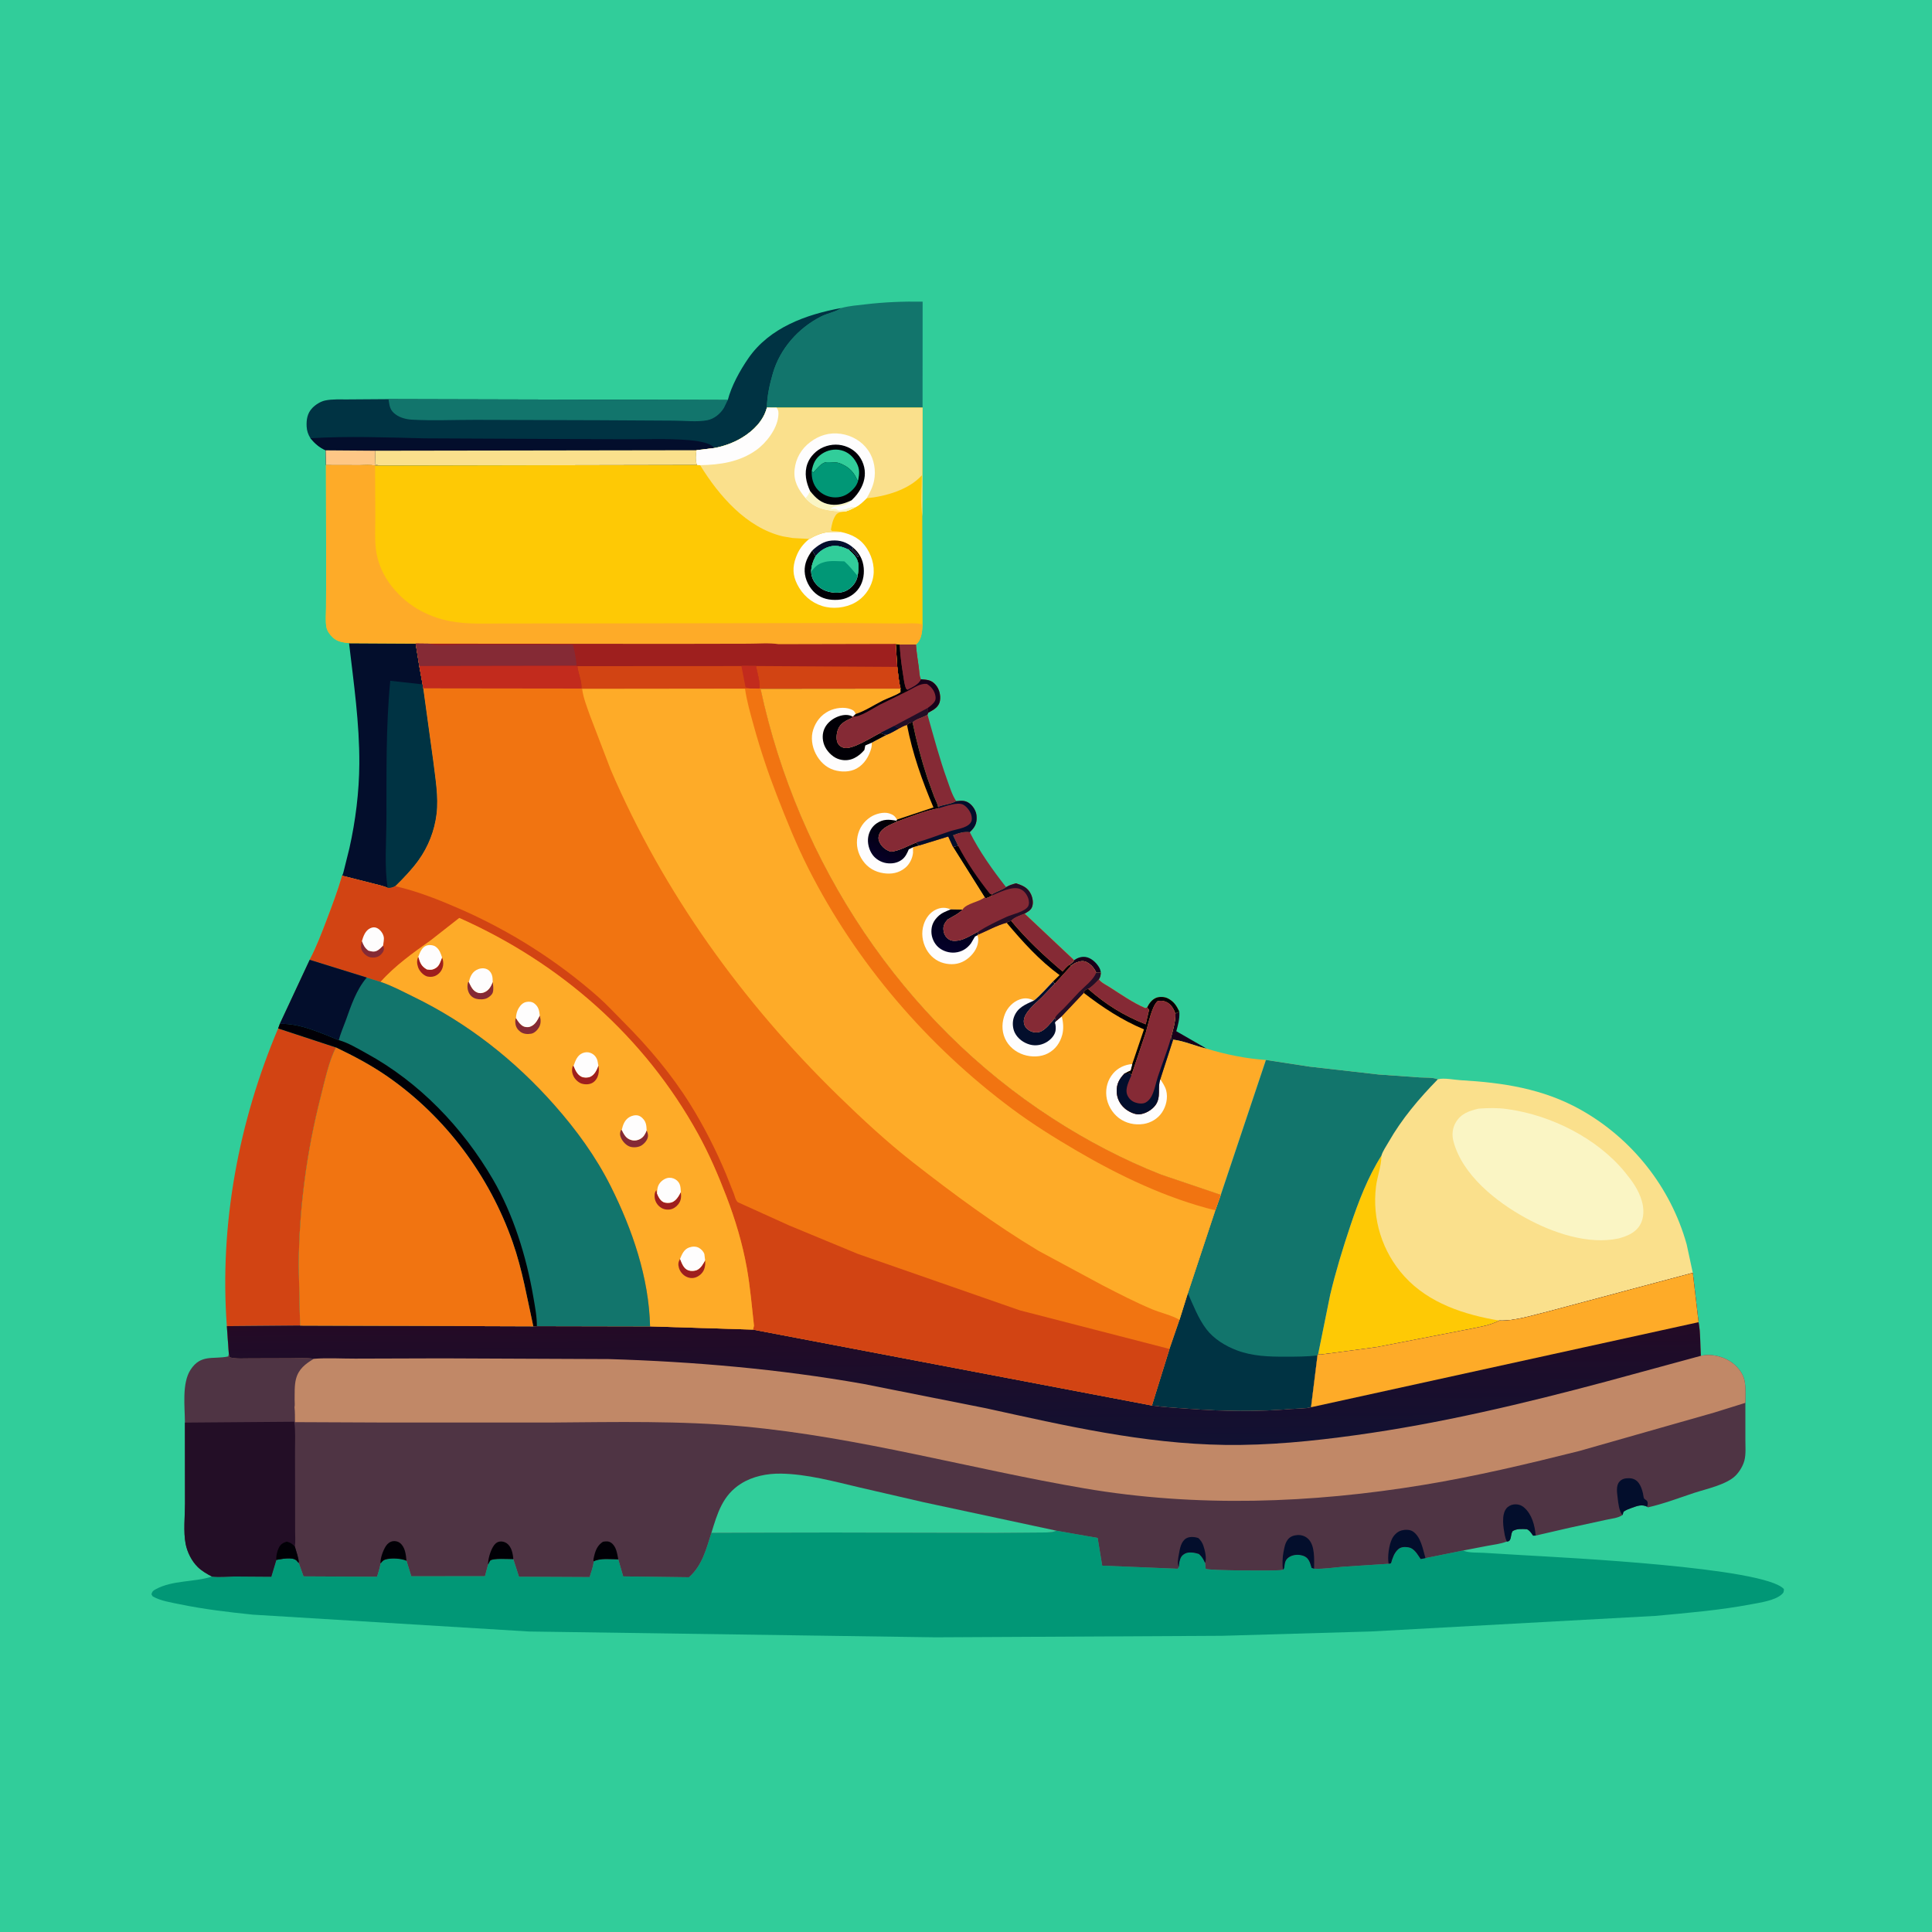 <svg version="1.1" xmlns="http://www.w3.org/2000/svg" style="display: block;" viewBox="0 0 2048 2048" width="1024" height="1024">
<defs>
	<linearGradient id="Gradient1" gradientUnits="userSpaceOnUse" x1="1018.19" y1="963.479" x2="1005.13" y2="1008.9">
		<stop class="stop0" offset="0" stop-opacity="1" stop-color="rgb(0,0,15)"/>
		<stop class="stop1" offset="1" stop-opacity="1" stop-color="rgb(4,0,42)"/>
	</linearGradient>
	<linearGradient id="Gradient2" gradientUnits="userSpaceOnUse" x1="950.942" y1="874.113" x2="932.131" y2="910.021">
		<stop class="stop0" offset="0" stop-opacity="1" stop-color="rgb(1,0,3)"/>
		<stop class="stop1" offset="1" stop-opacity="1" stop-color="rgb(6,0,38)"/>
	</linearGradient>
	<linearGradient id="Gradient3" gradientUnits="userSpaceOnUse" x1="1020.92" y1="1402.18" x2="1021.72" y2="1530.91">
		<stop class="stop0" offset="0" stop-opacity="1" stop-color="rgb(36,10,37)"/>
		<stop class="stop1" offset="1" stop-opacity="1" stop-color="rgb(17,17,50)"/>
	</linearGradient>
</defs>
<path transform="translate(0,0)" fill="rgb(49,205,154)" d="M -0 -0 L 2048 0 L 2048 2048 L -0 2048 L -0 -0 z"/>
<path transform="translate(0,0)" fill="rgb(24,1,26)" d="M 1138.6 1017.8 C 1142.19 1015.31 1146.4 1013.78 1150.85 1014.46 C 1156.37 1015.3 1161.43 1019.8 1164.4 1024.31 C 1165.82 1026.47 1166.65 1028.33 1166.92 1030.94 L 1162.11 1031.04 C 1160.31 1027.11 1157.98 1023.94 1154.41 1021.41 C 1151.31 1019.2 1148.53 1018.29 1144.71 1019.17 L 1143 1019.67 C 1139.74 1020.57 1137.93 1021.79 1135.32 1023.83 L 1133.96 1022.33 C 1135.82 1020.99 1137.62 1019.96 1138.6 1017.8 z"/>
<path transform="translate(0,0)" fill="rgb(24,1,26)" d="M 1250.11 1072.21 L 1250.19 1073.58 C 1250.45 1080.45 1248.71 1086.54 1246.93 1093.13 L 1279.12 1111.62 C 1267.41 1109.01 1255.3 1103.42 1243.57 1102.05 L 1240.99 1101.23 C 1243.19 1092.25 1246.16 1083.64 1246.03 1074.32 L 1250.11 1072.21 z"/>
<path transform="translate(0,0)" fill="rgb(133,42,53)" d="M 1015.61 896.589 L 1010.2 885.365 C 1015.8 883.222 1021.99 881.112 1027.99 882.103 C 1037.98 902.299 1052.61 922.75 1066.5 940.43 C 1062.01 943.661 1056.24 945.121 1051.47 948.151 L 1051.83 949.182 C 1049.82 950.139 1046.55 952.405 1044.43 951.987 L 1043.81 951.127 L 1010.27 897.783 L 1015.61 896.589 z"/>
<path transform="translate(0,0)" fill="rgb(1,0,6)" d="M 1015.61 896.589 C 1024.96 914.543 1036.82 931.706 1049.39 947.572 L 1051.47 948.151 L 1051.83 949.182 C 1049.82 950.139 1046.55 952.405 1044.43 951.987 L 1043.81 951.127 L 1010.27 897.783 L 1015.61 896.589 z"/>
<path transform="translate(0,0)" fill="rgb(133,42,53)" d="M 967.358 765.773 C 970.25 762.288 978.861 760.368 983.168 757.547 C 989.745 780.765 995.892 804.179 1004.1 826.892 C 1006.71 834.108 1009.3 842.923 1013.66 849.284 C 1008.31 852.584 1000.32 852.868 994.356 855.414 C 994.018 852.341 991.49 847.726 990.297 844.728 L 983.134 824.985 C 976.713 805.526 971.506 785.831 967.358 765.773 z"/>
<path transform="translate(0,0)" fill="rgb(18,117,108)" d="M 891.852 326.495 C 900.016 324.249 908.826 323.623 917.222 322.63 C 937.524 320.229 957.581 319.419 978.027 319.771 L 977.952 432.111 L 823.148 432.098 L 812.957 432.057 C 813.045 420.074 815.995 406.97 819.34 395.512 C 826.907 369.589 846.141 347.914 870.075 335.652 C 876.443 332.39 884.238 331.04 890.179 327.529 L 891.852 326.495 z"/>
<path transform="translate(0,0)" fill="rgb(3,14,44)" d="M 369.995 681.759 L 440.617 682.157 L 444.459 706.031 L 447.982 725.459 L 448.663 729.694 L 459.237 806.713 C 461.404 825.009 464.956 844.445 462.735 862.862 C 460.615 880.444 454.024 897.368 443.701 911.75 C 436.504 921.776 427.833 930.728 419.043 939.357 C 415.515 941.271 414.763 941.264 410.928 941.189 C 406.688 939.097 401.163 938.131 396.586 936.836 L 362.689 928.256 C 363.809 926.461 364.44 922.777 365.039 920.676 L 370.381 899.161 C 376.907 870.032 380.722 839.476 380.894 809.59 C 381.14 766.697 374.988 724.236 369.995 681.759 z"/>
<path transform="translate(0,0)" fill="rgb(0,51,67)" d="M 410.928 941.189 C 407.355 918.486 409.527 892.514 409.618 869.463 C 409.811 820.326 408.893 770.611 413.698 721.673 L 447.982 725.459 L 448.663 729.694 L 459.237 806.713 C 461.404 825.009 464.956 844.445 462.735 862.862 C 460.615 880.444 454.024 897.368 443.701 911.75 C 436.504 921.776 427.833 930.728 419.043 939.357 C 415.515 941.271 414.763 941.264 410.928 941.189 z"/>
<path transform="translate(0,0)" fill="rgb(210,68,19)" d="M 294.843 1090.19 L 356.077 1110.33 C 348.373 1125.6 344.303 1145.64 340.069 1162.16 C 325.084 1220.65 317.21 1280.24 316.621 1340.62 L 318.103 1405.11 L 240.46 1405.78 C 232.519 1298.16 252.894 1189.26 294.843 1090.19 z"/>
<path transform="translate(0,0)" fill="rgb(0,51,67)" d="M 891.852 326.495 L 890.179 327.529 C 884.238 331.04 876.443 332.39 870.075 335.652 C 846.141 347.914 826.907 369.589 819.34 395.512 C 815.995 406.97 813.045 420.074 812.957 432.057 C 809.378 446.088 798.443 456.815 786.339 464.109 C 777.791 469.26 767.22 473.161 757.4 474.904 L 738.284 477.242 C 737.85 481.437 737.089 488.977 739.03 492.858 L 402.733 493.568 L 397.588 493.601 C 392.674 492.39 386.43 493.114 381.346 493.098 L 345.533 493.008 L 345.239 477.374 C 338.336 474.197 333.915 470.251 329.092 464.555 C 326.645 460.701 325.265 456.661 325.042 452.104 C 324.684 444.817 325.79 437.968 331.054 432.5 C 334.495 428.926 339.778 425.566 344.69 424.524 C 352.271 422.916 361.291 423.474 369.058 423.395 L 411.83 423.09 L 771.505 424.016 C 775.31 409.079 784.549 392.442 793.273 379.806 C 815.71 347.31 854.452 333.351 891.852 326.495 z"/>
<path transform="translate(0,0)" fill="rgb(18,117,108)" d="M 411.83 423.09 L 771.505 424.016 L 767.459 432.296 C 763.626 438.642 757.141 444.009 749.803 445.455 C 739.37 447.511 725.814 445.959 714.977 445.911 L 636.149 445.452 L 504.273 445.046 C 481.895 445.016 458.867 446.095 436.562 444.859 C 430.836 444.542 424.328 442.899 419.631 439.5 C 412.965 434.676 413.092 430.594 411.83 423.09 z"/>
<path transform="translate(0,0)" fill="rgb(3,14,44)" d="M 329.092 464.555 C 369.315 462.089 410.118 463.725 450.378 464.664 L 526.495 465.019 L 661.153 465.662 C 683.924 465.812 707.531 464.697 730.214 466.537 C 737.099 467.096 750.873 468.754 755.981 473.514 L 757.4 474.904 L 738.284 477.242 C 737.85 481.437 737.089 488.977 739.03 492.858 L 402.733 493.568 L 397.588 493.601 C 392.674 492.39 386.43 493.114 381.346 493.098 L 345.533 493.008 L 345.239 477.374 C 338.336 474.197 333.915 470.251 329.092 464.555 z"/>
<path transform="translate(0,0)" fill="rgb(254,199,134)" d="M 345.239 477.374 L 397.911 477.772 L 397.5 492.361 L 402.733 493.568 L 397.588 493.601 C 392.674 492.39 386.43 493.114 381.346 493.098 L 345.533 493.008 L 345.239 477.374 z"/>
<path transform="translate(0,0)" fill="rgb(250,224,140)" d="M 397.911 477.772 L 738.284 477.242 C 737.85 481.437 737.089 488.977 739.03 492.858 L 402.733 493.568 L 397.5 492.361 L 397.911 477.772 z"/>
<path transform="translate(0,0)" fill="rgb(254,171,40)" d="M 953.695 683.218 L 970.951 683.161 C 971.461 691.454 972.918 699.689 974.01 707.921 C 974.483 711.487 974.475 716.975 976.172 720.046 C 982.855 720.633 987.275 720.611 991.92 726.058 C 995.702 730.494 997.201 736.796 996.436 742.5 C 995.869 746.723 993.269 749.744 989.902 752.107 L 983.951 755.543 L 983.168 757.547 C 978.861 760.368 970.25 762.288 967.358 765.773 C 971.506 785.831 976.713 805.526 983.134 824.985 L 990.297 844.728 C 991.49 847.726 994.018 852.341 994.356 855.414 C 1000.32 852.868 1008.31 852.584 1013.66 849.284 C 1019.03 848.739 1023.12 848.192 1027.68 851.625 C 1031.67 854.626 1034.76 859.751 1035.16 864.746 C 1035.67 871.07 1034.45 875.299 1030.14 879.972 L 1027.99 882.103 C 1021.99 881.112 1015.8 883.222 1010.2 885.365 L 1015.61 896.589 L 1010.27 897.783 L 1043.81 951.127 L 1044.43 951.987 C 1046.55 952.405 1049.82 950.139 1051.83 949.182 L 1051.47 948.151 C 1056.24 945.121 1062.01 943.661 1066.5 940.43 C 1069.97 938.286 1073.15 937.364 1077.09 936.353 C 1084.11 938.74 1089.47 940.774 1092.87 947.963 C 1094.71 951.857 1095.63 957.398 1094 961.5 C 1092.62 964.986 1089.25 966.657 1086.18 968.453 L 1138.6 1017.8 C 1137.62 1019.96 1135.82 1020.99 1133.96 1022.33 L 1135.32 1023.83 C 1137.93 1021.79 1139.74 1020.57 1143 1019.67 L 1144.71 1019.17 C 1148.53 1018.29 1151.31 1019.2 1154.41 1021.41 C 1157.98 1023.94 1160.31 1027.11 1162.11 1031.04 L 1166.92 1030.94 C 1166.74 1034.01 1166.55 1035.44 1164.88 1038.14 C 1167.43 1041.77 1172.98 1044.26 1176.7 1046.67 C 1188.64 1054.37 1200.95 1062.95 1214.03 1068.59 L 1216 1067.92 C 1218.06 1063.74 1221.19 1059.36 1225.75 1057.65 C 1229.32 1056.31 1234.47 1056.54 1237.89 1058.29 C 1244.37 1061.61 1247.02 1065.81 1250.11 1072.21 L 1246.03 1074.32 C 1246.16 1083.64 1243.19 1092.25 1240.99 1101.23 L 1243.57 1102.05 C 1255.3 1103.42 1267.41 1109.01 1279.12 1111.62 C 1298.38 1117.64 1321.76 1122.4 1341.92 1123.58 L 1294.07 1266.6 L 1230.77 1245.16 C 1190.58 1229.36 1152.04 1209.09 1115.77 1185.65 C 956.561 1082.73 845.746 914.84 806.185 730.088 L 954.675 729.941 C 952.646 722.695 952.199 714.423 951.161 706.938 L 949.535 682.579 L 953.695 683.218 z"/>
<path transform="translate(0,0)" fill="rgb(1,0,6)" d="M 1071.88 976.11 C 1088.6 996.353 1106.35 1012.8 1126.32 1029.74 C 1128.64 1027.35 1131.15 1024.09 1133.96 1022.33 L 1135.32 1023.83 L 1118.01 1042.96 L 1116.29 1040.36 L 1123.21 1033.66 C 1101.7 1017.94 1084.14 998.39 1067.07 978.133 C 1068.66 976.927 1069.96 976.579 1071.88 976.11 z"/>
<path transform="translate(0,0)" fill="rgb(1,0,6)" d="M 961.441 768.397 C 963.578 766.097 964.352 766.309 967.358 765.773 C 971.506 785.831 976.713 805.526 983.134 824.985 L 990.297 844.728 C 991.49 847.726 994.018 852.341 994.356 855.414 L 995.343 856.69 C 980.24 859.618 965.312 865.569 950.918 870.922 L 950.035 869.964 L 950.864 868.792 L 989.508 855.921 C 977.485 827.605 967.247 798.684 961.441 768.397 z"/>
<path transform="translate(0,0)" fill="rgb(1,0,6)" d="M 1148.83 1052.51 L 1149.06 1051.38 C 1149.9 1049.25 1151.41 1048.99 1153.34 1048.12 C 1172.38 1064.9 1190.96 1076.45 1214.49 1085.81 L 1218.07 1070.5 L 1216 1067.92 C 1218.06 1063.74 1221.19 1059.36 1225.75 1057.65 C 1229.32 1056.31 1234.47 1056.54 1237.89 1058.29 C 1244.37 1061.61 1247.02 1065.81 1250.11 1072.21 L 1246.03 1074.32 C 1243.99 1069.13 1241.39 1064.27 1236 1061.97 C 1232.73 1060.58 1230.55 1060.65 1227.09 1061.24 C 1220.73 1066.83 1217.27 1085.94 1214.67 1094.29 L 1199.37 1139.77 L 1197.54 1137.53 C 1195.39 1137.95 1196.36 1137.87 1193.95 1137.84 L 1192.15 1137.79 C 1194.17 1136.55 1196.36 1135.62 1198.5 1134.61 L 1200.21 1127.96 L 1212.67 1091.19 C 1189.14 1081.31 1168.96 1067.97 1148.83 1052.51 z"/>
<path transform="translate(0,0)" fill="rgb(133,42,53)" d="M 1164.88 1038.14 C 1167.43 1041.77 1172.98 1044.26 1176.7 1046.67 C 1188.64 1054.37 1200.95 1062.95 1214.03 1068.59 L 1216 1067.92 L 1218.07 1070.5 L 1214.49 1085.81 C 1190.96 1076.45 1172.38 1064.9 1153.34 1048.12 C 1156.44 1047.15 1162.38 1040.63 1164.88 1038.14 z"/>
<path transform="translate(0,0)" fill="rgb(133,42,53)" d="M 1071.88 976.11 C 1073.97 972.791 1082.41 969.847 1086.18 968.453 L 1138.6 1017.8 C 1137.62 1019.96 1135.82 1020.99 1133.96 1022.33 C 1131.15 1024.09 1128.64 1027.35 1126.32 1029.74 C 1106.35 1012.8 1088.6 996.353 1071.88 976.11 z"/>
<path transform="translate(0,0)" fill="rgb(254,253,253)" d="M 1229.98 1143.98 C 1232.29 1147.67 1235.1 1151.64 1236.2 1155.89 C 1238.28 1163.87 1236.15 1172.8 1231.57 1179.52 C 1227.2 1185.92 1219.86 1190.27 1212.29 1191.44 C 1203.06 1192.86 1193.49 1190.84 1186 1185.12 C 1178.8 1179.6 1173.76 1170.87 1172.79 1161.83 C 1171.87 1153.17 1174.25 1144.68 1179.89 1137.99 C 1185.02 1131.91 1192.38 1128.51 1200.21 1127.96 L 1198.5 1134.61 C 1196.36 1135.62 1194.17 1136.55 1192.15 1137.79 C 1186.6 1143.6 1183.6 1148.7 1183.76 1156.97 C 1183.88 1163.94 1186.9 1170.16 1192.09 1174.76 C 1195.73 1177.99 1202.31 1181.45 1207.34 1181.23 C 1213.75 1180.95 1221.13 1176.63 1224.83 1171.5 C 1231.13 1162.76 1226.61 1153.36 1229.98 1143.98 z"/>
<path transform="translate(0,0)" fill="rgb(254,253,253)" d="M 1036.07 991.444 C 1037.37 994.424 1037.1 998.117 1036.29 1001.22 C 1034.4 1008.42 1028.73 1014.72 1022.44 1018.45 C 1015.75 1022.43 1007.97 1022.92 1000.5 1021 C 992.58 1018.95 986.076 1013.63 982.119 1006.53 C 977.557 998.339 976.297 988.648 979.266 979.676 C 981.48 972.984 985.94 966.963 992.5 964.054 C 997.693 961.751 1002.65 961.751 1007.77 964.012 L 1020.3 964.226 C 1016.82 968.376 1009.19 971.858 1004.43 974.801 C 1001.76 977.925 999.768 980.866 1000.06 985.172 C 1000.33 989.216 1001.8 992.682 1005.03 995.193 C 1008.14 997.62 1011.76 997.548 1015.5 997.047 C 1022.37 996.128 1030.99 990.566 1037.23 987.399 L 1036.46 990.912 L 1036.07 991.444 z"/>
<path transform="translate(0,0)" fill="url(#Gradient1)" d="M 1020.3 964.226 C 1016.82 968.376 1009.19 971.858 1004.43 974.801 C 1001.76 977.925 999.768 980.866 1000.06 985.172 C 1000.33 989.216 1001.8 992.682 1005.03 995.193 C 1008.14 997.62 1011.76 997.548 1015.5 997.047 C 1022.37 996.128 1030.99 990.566 1037.23 987.399 L 1036.46 990.912 L 1036.07 991.444 L 1033.51 992.801 L 1029.2 1000.11 C 1024.89 1005.75 1019.39 1009.08 1012.29 1009.74 C 1006.16 1010.3 999.462 1008.24 994.808 1004.19 C 990.104 1000.09 987.336 993.721 987.322 987.5 C 987.307 980.903 989.655 976.019 994.298 971.511 C 998.092 967.673 1002.89 966.029 1007.77 964.012 L 1020.3 964.226 z"/>
<path transform="translate(0,0)" fill="rgb(254,253,253)" d="M 967.783 898.168 L 967.842 904 C 967.251 910.017 964.176 916.161 959.5 920.001 C 952.853 925.459 945.011 926.89 936.607 925.634 C 927.496 924.273 920.018 919.958 914.677 912.412 C 909.284 904.79 907.15 895.706 909.031 886.5 C 910.803 877.824 915.502 870.837 922.939 866.029 C 928.021 862.743 936.619 860.344 942.594 862.246 C 946.745 863.568 948.684 865.058 950.864 868.792 L 950.035 869.964 L 950.918 870.922 C 944.411 874.089 934.767 877.124 931.994 884.5 C 930.823 887.615 931.053 890.44 932.605 893.369 C 935.161 898.194 939.372 901.285 944.5 902.863 C 953.474 901.908 962.62 896.516 971.043 893.182 L 974.522 896.171 L 967.783 898.168 z"/>
<path transform="translate(0,0)" fill="url(#Gradient2)" d="M 967.783 898.168 L 963.339 900.342 C 961.548 904.558 959.833 908.41 956.093 911.26 C 951.373 914.858 945.427 915.812 939.663 914.949 C 933.98 914.097 928.287 910.756 924.922 906.102 C 921.161 900.9 919.256 893.54 920.351 887.157 C 921.34 881.386 924.336 876.162 929.233 872.826 C 936.127 868.131 942.183 868.541 950.035 869.964 L 950.918 870.922 C 944.411 874.089 934.767 877.124 931.994 884.5 C 930.823 887.615 931.053 890.44 932.605 893.369 C 935.161 898.194 939.372 901.285 944.5 902.863 C 953.474 901.908 962.62 896.516 971.043 893.182 L 974.522 896.171 L 967.783 898.168 z"/>
<path transform="translate(0,0)" fill="rgb(254,253,253)" d="M 1116.29 1040.36 L 1118.01 1042.96 L 1104.26 1057.29 C 1098.11 1063.38 1084.3 1073.95 1085.32 1083.62 C 1085.73 1087.58 1087.7 1090.09 1090.96 1092.25 C 1094.1 1094.32 1098.56 1094.94 1102.16 1093.83 C 1108.31 1091.93 1114.3 1083.67 1118.4 1078.9 L 1119.44 1082.51 L 1125.42 1077.3 C 1127.16 1083.29 1127.68 1090.9 1126.01 1097 C 1123.65 1105.59 1118.76 1112.45 1110.81 1116.63 C 1103.15 1120.65 1093.28 1120.71 1085.17 1118.09 C 1076.5 1115.28 1069.09 1109.21 1065.32 1100.82 C 1061.56 1092.43 1061.96 1082.91 1065.44 1074.49 C 1068.17 1067.9 1073.98 1061.91 1080.77 1059.51 C 1086.41 1057.51 1090.73 1058.07 1096.04 1060.61 C 1103.33 1054.76 1109.8 1047.09 1116.29 1040.36 z"/>
<path transform="translate(0,0)" fill="rgb(3,14,44)" d="M 1116.29 1040.36 L 1118.01 1042.96 L 1104.26 1057.29 C 1098.11 1063.38 1084.3 1073.95 1085.32 1083.62 C 1085.73 1087.58 1087.7 1090.09 1090.96 1092.25 C 1094.1 1094.32 1098.56 1094.94 1102.16 1093.83 C 1108.31 1091.93 1114.3 1083.67 1118.4 1078.9 L 1119.44 1082.51 L 1118.27 1084 C 1119.15 1086.59 1119.34 1089.79 1118.93 1092.5 C 1118.21 1097.18 1114.31 1101.5 1110.5 1104.03 C 1105 1107.69 1098.27 1109.06 1091.84 1107.34 C 1085.17 1105.55 1079.01 1101.15 1075.83 1094.93 C 1073.32 1090.03 1072.93 1083.32 1074.83 1078.16 C 1078.61 1067.88 1086.84 1064.87 1096.04 1060.61 C 1103.33 1054.76 1109.8 1047.09 1116.29 1040.36 z"/>
<path transform="translate(0,0)" fill="rgb(254,253,253)" d="M 924.169 787.248 C 924.18 789.287 924.106 791.032 923.584 793.019 C 921.287 801.761 916.172 810.162 908.086 814.635 C 900.918 818.599 891.687 818.578 884 816.207 C 875.29 813.521 868.68 806.849 864.617 798.814 C 860.788 791.241 859.32 781.732 862.018 773.5 C 864.883 764.756 870.394 757.779 878.713 753.65 C 885.284 750.389 895.012 749.033 902 751.867 C 905.093 753.122 905.883 753.889 907.04 756.96 L 904.407 759.524 L 903.484 759.392 L 903.453 760.891 C 897.205 763.745 891.042 766.238 888.396 773.036 C 886.793 777.154 885.977 783.931 888.139 787.976 C 889.49 790.506 891.681 791.868 894.387 792.671 C 903.088 795.253 924.87 780.948 933.182 776.932 C 935.69 778.046 937.308 778.693 940.106 778.822 L 924.169 787.248 z"/>
<path transform="translate(0,0)" fill="rgb(1,0,6)" d="M 924.169 787.248 L 917.251 790.215 L 916.265 795.018 C 913.152 798.655 909.836 801.53 905.5 803.658 C 899.881 806.417 893.703 806.531 887.909 804.298 C 881.895 801.98 876.028 795.756 873.733 789.761 C 871.497 783.919 871.465 777.317 874.279 771.67 C 877.233 765.742 883.172 761.255 889.391 759.192 C 894.121 757.623 898.955 757.181 903.484 759.392 L 903.453 760.891 C 897.205 763.745 891.042 766.238 888.396 773.036 C 886.793 777.154 885.977 783.931 888.139 787.976 C 889.49 790.506 891.681 791.868 894.387 792.671 C 903.088 795.253 924.87 780.948 933.182 776.932 C 935.69 778.046 937.308 778.693 940.106 778.822 L 924.169 787.248 z"/>
<path transform="translate(0,0)" fill="rgb(133,42,53)" d="M 1135.32 1023.83 C 1137.93 1021.79 1139.74 1020.57 1143 1019.67 L 1144.71 1019.17 C 1148.53 1018.29 1151.31 1019.2 1154.41 1021.41 C 1157.98 1023.94 1160.31 1027.11 1162.11 1031.04 L 1166.92 1030.94 C 1166.74 1034.01 1166.55 1035.44 1164.88 1038.14 C 1162.38 1040.63 1156.44 1047.15 1153.34 1048.12 C 1151.41 1048.99 1149.9 1049.25 1149.06 1051.38 L 1148.83 1052.51 L 1125.42 1077.3 L 1119.44 1082.51 L 1118.4 1078.9 C 1114.3 1083.67 1108.31 1091.93 1102.16 1093.83 C 1098.56 1094.94 1094.1 1094.32 1090.96 1092.25 C 1087.7 1090.09 1085.73 1087.58 1085.32 1083.62 C 1084.3 1073.95 1098.11 1063.38 1104.26 1057.29 L 1118.01 1042.96 L 1135.32 1023.83 z"/>
<path transform="translate(0,0)" fill="rgb(35,14,38)" d="M 1162.11 1031.04 L 1166.92 1030.94 C 1166.74 1034.01 1166.55 1035.44 1164.88 1038.14 C 1162.38 1040.63 1156.44 1047.15 1153.34 1048.12 C 1151.41 1048.99 1149.9 1049.25 1149.06 1051.38 L 1148.83 1052.51 L 1125.42 1077.3 L 1119.44 1082.51 L 1118.4 1078.9 C 1120.23 1075.32 1125.01 1071.61 1127.86 1068.69 L 1144.04 1051.5 C 1150.2 1045.18 1158.59 1039.29 1162.11 1031.04 z"/>
<path transform="translate(0,0)" fill="rgb(133,42,53)" d="M 1066.5 940.43 C 1069.97 938.286 1073.15 937.364 1077.09 936.353 C 1084.11 938.74 1089.47 940.774 1092.87 947.963 C 1094.71 951.857 1095.63 957.398 1094 961.5 C 1092.62 964.986 1089.25 966.657 1086.18 968.453 C 1082.41 969.847 1073.97 972.791 1071.88 976.11 C 1069.96 976.579 1068.66 976.927 1067.07 978.133 C 1056.88 980.839 1046.23 986.809 1036.46 990.912 L 1037.23 987.399 C 1030.99 990.566 1022.37 996.128 1015.5 997.047 C 1011.76 997.548 1008.14 997.62 1005.03 995.193 C 1001.8 992.682 1000.33 989.216 1000.06 985.172 C 999.768 980.866 1001.76 977.925 1004.43 974.801 C 1009.19 971.858 1016.82 968.376 1020.3 964.226 C 1024.23 957.514 1038.26 956.164 1043.81 951.127 L 1044.43 951.987 C 1046.55 952.405 1049.82 950.139 1051.83 949.182 L 1051.47 948.151 C 1056.24 945.121 1062.01 943.661 1066.5 940.43 z"/>
<path transform="translate(0,0)" fill="rgb(35,14,38)" d="M 1066.5 940.43 C 1069.97 938.286 1073.15 937.364 1077.09 936.353 C 1084.11 938.74 1089.47 940.774 1092.87 947.963 C 1094.71 951.857 1095.63 957.398 1094 961.5 C 1092.62 964.986 1089.25 966.657 1086.18 968.453 C 1082.41 969.847 1073.97 972.791 1071.88 976.11 C 1069.96 976.579 1068.66 976.927 1067.07 978.133 C 1056.88 980.839 1046.23 986.809 1036.46 990.912 L 1037.23 987.399 C 1046.51 981.512 1057.03 976.5 1067.02 971.907 C 1072.89 969.204 1086.47 966.513 1089.81 960.787 C 1091.18 958.421 1090.88 955.011 1090.04 952.483 C 1088.56 948.022 1085.43 943.762 1080.83 942.174 C 1072.41 939.269 1059.63 945.961 1051.83 949.182 L 1051.47 948.151 C 1056.24 945.121 1062.01 943.661 1066.5 940.43 z"/>
<path transform="translate(0,0)" fill="rgb(133,42,53)" d="M 1013.66 849.284 C 1019.03 848.739 1023.12 848.192 1027.68 851.625 C 1031.67 854.626 1034.76 859.751 1035.16 864.746 C 1035.67 871.07 1034.45 875.299 1030.14 879.972 L 1027.99 882.103 C 1021.99 881.112 1015.8 883.222 1010.2 885.365 L 1015.61 896.589 L 1010.27 897.783 L 1005.17 886.735 L 974.522 896.171 L 971.043 893.182 C 962.62 896.516 953.474 901.908 944.5 902.863 C 939.372 901.285 935.161 898.194 932.605 893.369 C 931.053 890.44 930.823 887.615 931.994 884.5 C 934.767 877.124 944.411 874.089 950.918 870.922 C 965.312 865.569 980.24 859.618 995.343 856.69 L 994.356 855.414 C 1000.32 852.868 1008.31 852.584 1013.66 849.284 z"/>
<path transform="translate(0,0)" fill="rgb(3,14,44)" d="M 1013.66 849.284 C 1019.03 848.739 1023.12 848.192 1027.68 851.625 C 1031.67 854.626 1034.76 859.751 1035.16 864.746 C 1035.67 871.07 1034.45 875.299 1030.14 879.972 L 1027.99 882.103 C 1021.99 881.112 1015.8 883.222 1010.2 885.365 L 1015.61 896.589 L 1010.27 897.783 L 1005.17 886.735 L 974.522 896.171 L 971.043 893.182 C 983.201 889.862 995.177 885.1 1007.15 881.133 C 1013.33 879.084 1024.01 877.998 1028.32 872.87 C 1030.27 870.542 1030.43 868.472 1029.97 865.5 C 1029.26 860.852 1025.34 855.487 1021.34 853.142 C 1015.31 849.604 1001.69 854.882 995.343 856.69 L 994.356 855.414 C 1000.32 852.868 1008.31 852.584 1013.66 849.284 z"/>
<path transform="translate(0,0)" fill="rgb(133,42,53)" d="M 1199.37 1139.77 L 1214.67 1094.29 C 1217.27 1085.94 1220.73 1066.83 1227.09 1061.24 C 1230.55 1060.65 1232.73 1060.58 1236 1061.97 C 1241.39 1064.27 1243.99 1069.13 1246.03 1074.32 C 1246.16 1083.64 1243.19 1092.25 1240.99 1101.23 L 1243.57 1102.05 L 1229.98 1143.98 C 1226.61 1153.36 1231.13 1162.76 1224.83 1171.5 C 1221.13 1176.63 1213.75 1180.95 1207.34 1181.23 C 1202.31 1181.45 1195.73 1177.99 1192.09 1174.76 C 1186.9 1170.16 1183.88 1163.94 1183.76 1156.97 C 1183.6 1148.7 1186.6 1143.6 1192.15 1137.79 L 1193.95 1137.84 C 1196.36 1137.87 1195.39 1137.95 1197.54 1137.53 L 1199.37 1139.77 z"/>
<path transform="translate(0,0)" fill="rgb(3,14,44)" d="M 1240.99 1101.23 L 1243.57 1102.05 L 1229.98 1143.98 C 1226.61 1153.36 1231.13 1162.76 1224.83 1171.5 C 1221.13 1176.63 1213.75 1180.95 1207.34 1181.23 C 1202.31 1181.45 1195.73 1177.99 1192.09 1174.76 C 1186.9 1170.16 1183.88 1163.94 1183.76 1156.97 C 1183.6 1148.7 1186.6 1143.6 1192.15 1137.79 L 1193.95 1137.84 C 1196.36 1137.87 1195.39 1137.95 1197.54 1137.53 L 1199.37 1139.77 C 1196.91 1145.78 1192.34 1154 1194.89 1160.5 C 1196.41 1164.37 1199.45 1167.29 1203.39 1168.69 C 1206.72 1169.87 1211.26 1170.42 1214.5 1168.7 C 1216.85 1167.45 1219.07 1164.99 1220.35 1162.67 C 1223.81 1156.47 1225.22 1148.02 1227.44 1141.22 C 1231.82 1127.81 1237.12 1114.85 1240.99 1101.23 z"/>
<path transform="translate(0,0)" fill="rgb(133,42,53)" d="M 953.695 683.218 L 970.951 683.161 C 971.461 691.454 972.918 699.689 974.01 707.921 C 974.483 711.487 974.475 716.975 976.172 720.046 C 982.855 720.633 987.275 720.611 991.92 726.058 C 995.702 730.494 997.201 736.796 996.436 742.5 C 995.869 746.723 993.269 749.744 989.902 752.107 L 983.951 755.543 L 983.168 757.547 C 978.861 760.368 970.25 762.288 967.358 765.773 C 964.352 766.309 963.578 766.097 961.441 768.397 C 958.33 769.344 955.795 770.63 952.971 772.232 C 948.908 774.334 944.378 777.351 940.106 778.822 C 937.308 778.693 935.69 778.046 933.182 776.932 C 924.87 780.948 903.088 795.253 894.387 792.671 C 891.681 791.868 889.49 790.506 888.139 787.976 C 885.977 783.931 886.793 777.154 888.396 773.036 C 891.042 766.238 897.205 763.745 903.453 760.891 L 903.484 759.392 L 904.407 759.524 L 907.04 756.96 C 916.72 753.964 926.667 747.284 935.866 742.712 C 941.881 739.723 949.255 737.56 954.738 733.822 L 954.675 729.941 C 952.646 722.695 952.199 714.423 951.161 706.938 L 949.535 682.579 L 953.695 683.218 z"/>
<path transform="translate(0,0)" fill="rgb(3,14,44)" d="M 947.92 769.472 L 952.971 772.232 C 948.908 774.334 944.378 777.351 940.106 778.822 C 937.308 778.693 935.69 778.046 933.182 776.932 L 947.92 769.472 z"/>
<path transform="translate(0,0)" fill="rgb(35,14,38)" d="M 947.92 769.472 L 983.285 750.57 L 983.951 755.543 L 983.168 757.547 C 978.861 760.368 970.25 762.288 967.358 765.773 C 964.352 766.309 963.578 766.097 961.441 768.397 C 958.33 769.344 955.795 770.63 952.971 772.232 L 947.92 769.472 z"/>
<path transform="translate(0,0)" fill="rgb(24,1,26)" d="M 976.172 720.046 C 982.855 720.633 987.275 720.611 991.92 726.058 C 995.702 730.494 997.201 736.796 996.436 742.5 C 995.869 746.723 993.269 749.744 989.902 752.107 L 983.951 755.543 L 983.285 750.57 C 985.825 748.8 988.676 746.587 990.5 744.081 C 991.863 742.208 992.014 739.929 991.605 737.722 C 990.535 731.963 987.287 728.035 982.5 724.941 C 975.545 724.223 969.232 728.928 963.152 731.97 L 961.808 731.065 C 967.047 728.303 973.656 725.633 976.172 720.046 z"/>
<path transform="translate(0,0)" fill="rgb(1,0,6)" d="M 949.535 682.579 L 953.695 683.218 C 954.305 694.038 955.611 704.7 957.371 715.39 C 958.163 720.2 958.613 725.551 960.564 730.018 L 961.808 731.065 L 963.152 731.97 L 932.058 747.272 C 925.626 750.662 911.209 760.546 904.407 759.524 L 907.04 756.96 C 916.72 753.964 926.667 747.284 935.866 742.712 C 941.881 739.723 949.255 737.56 954.738 733.822 L 954.675 729.941 C 952.646 722.695 952.199 714.423 951.161 706.938 L 949.535 682.579 z"/>
<path transform="translate(0,0)" fill="rgb(133,42,53)" d="M 953.695 683.218 L 970.951 683.161 C 971.461 691.454 972.918 699.689 974.01 707.921 C 974.483 711.487 974.475 716.975 976.172 720.046 C 973.656 725.633 967.047 728.303 961.808 731.065 L 960.564 730.018 C 958.613 725.551 958.163 720.2 957.371 715.39 C 955.611 704.7 954.305 694.038 953.695 683.218 z"/>
<path transform="translate(0,0)" fill="rgb(1,151,118)" d="M 1119.93 1622.61 L 1163.55 1630.27 L 1168.38 1659.65 L 1248.46 1662.94 L 1249.64 1661.02 C 1249.71 1659.11 1249.85 1657.37 1250.29 1655.5 C 1251.28 1651.3 1252.27 1649 1256.2 1646.84 C 1260.03 1644.74 1266.93 1645.87 1270.88 1647.26 C 1274.15 1650.04 1275.6 1652.84 1277.39 1656.69 L 1278.09 1663 C 1280.64 1664.96 1349.7 1665.16 1357.14 1664.44 L 1359.96 1664.01 C 1361.28 1662.31 1361.13 1662.97 1361.41 1661.16 C 1361.72 1659.18 1361.82 1657.17 1362.56 1655.28 C 1363.66 1652.46 1365.78 1650.72 1368.5 1649.51 C 1372.83 1647.59 1378.73 1647.75 1383 1649.82 C 1387.32 1651.91 1388.8 1656.6 1390 1660.84 L 1390.32 1662 L 1392.99 1662.88 C 1402.82 1663.49 1414 1661.57 1423.86 1660.79 L 1472.04 1657.69 L 1474.49 1657.14 C 1476.1 1651.69 1477.79 1646.14 1482.16 1642.23 C 1484.98 1639.71 1488.92 1639.63 1492.5 1640.13 C 1499.41 1641.09 1502.41 1647.61 1506 1652.66 L 1511.04 1651.68 L 1551.05 1643.6 L 1552.51 1644.19 C 1557.88 1646.2 1566.61 1645.69 1572.5 1646.04 L 1615.99 1648.64 C 1656.67 1651.07 1870.62 1661.38 1891.02 1684.5 C 1890.79 1687.95 1890.91 1688.18 1888.34 1690.41 C 1881.07 1696.68 1865.96 1698.8 1856.65 1700.56 C 1823.03 1706.93 1788.72 1709.8 1754.68 1712.92 L 1453.5 1729.42 L 1295.48 1734.02 L 991.618 1735.63 L 560.605 1729.46 L 267.822 1711.58 C 241.957 1708.92 215.842 1705.82 190.373 1700.54 C 180.816 1698.56 170.384 1697.08 161.825 1692.22 L 160.539 1690 C 161.371 1686.94 162.159 1686.24 164.964 1684.71 C 183.036 1674.86 205.753 1677.34 224.686 1671.24 C 232.362 1672.08 240.445 1671.31 248.175 1671.15 L 287.588 1671.42 L 292.965 1653.54 C 298.665 1652.62 309.144 1650.19 314.041 1653.93 L 316.721 1656.88 L 321.759 1671.02 L 399.68 1671.42 C 401.053 1666.81 402.645 1662.19 403.394 1657.43 C 404.827 1655.57 406.148 1653.87 408.5 1653.18 C 414.858 1651.3 424.869 1651.94 430.909 1654.45 L 436.003 1670.91 L 514.093 1670.82 L 517.346 1658.57 L 519.49 1654.5 C 522.121 1651.48 539.479 1652.81 544.145 1652.77 L 550.145 1671.41 L 625.04 1671.78 C 626.408 1666.86 629.183 1660.2 629.228 1655.21 C 636.082 1651.45 647.604 1652.98 655.396 1653 L 660.613 1671.05 L 730.353 1671.95 C 744.47 1659.47 748.592 1642.17 754.144 1624.85 L 802.47 1624.68 L 881.702 1624.53 L 1054.16 1624.91 L 1100.53 1624.54 C 1106.35 1624.38 1114.64 1625.06 1119.93 1622.61 z"/>
<path transform="translate(0,0)" fill="rgb(250,224,140)" d="M 1341.92 1123.58 L 1388 1130.65 L 1461.5 1139.03 L 1504.83 1142.1 C 1510.51 1142.48 1519.04 1141.87 1524.14 1144.12 C 1530.49 1142.3 1541.33 1144.66 1548.32 1145.06 C 1593.08 1147.63 1635.56 1153.98 1675.31 1176.22 C 1730.07 1206.85 1771.1 1258.65 1787.93 1319.06 L 1794.44 1349.29 L 1642.43 1389.92 C 1626.17 1393.8 1605.95 1400.52 1589.28 1399.85 C 1578.95 1405.65 1563.57 1407.43 1552 1409.99 L 1459.33 1427.99 L 1401.71 1435.67 C 1399.91 1436 1399.04 1436.12 1397.33 1435.26 L 1396.58 1436.86 L 1389.75 1491.74 C 1383.42 1493.42 1375.45 1493.07 1368.8 1493.63 C 1332.48 1496.66 1297.04 1496.13 1260.75 1493.42 C 1247.5 1492.43 1234.26 1491.86 1221.1 1489.9 L 1239.72 1429.95 L 1250.34 1399.08 L 1259.16 1370.88 L 1288.27 1282.98 L 1294.07 1266.6 L 1341.92 1123.58 z"/>
<path transform="translate(0,0)" fill="rgb(254,201,5)" d="M 1397.33 1435.26 L 1410.06 1372.5 C 1415.93 1347.77 1423.34 1323.55 1431.41 1299.45 C 1439.93 1274.01 1449.93 1247.84 1464.33 1225.11 L 1464.32 1226.58 C 1464.07 1236.51 1459.89 1247.52 1458.64 1257.6 C 1454.32 1292.45 1465.23 1327.15 1488.84 1353.13 C 1514.7 1381.59 1552.5 1393.71 1589.28 1399.85 C 1578.95 1405.65 1563.57 1407.43 1552 1409.99 L 1459.33 1427.99 L 1401.71 1435.67 C 1399.91 1436 1399.04 1436.12 1397.33 1435.26 z"/>
<path transform="translate(0,0)" fill="rgb(250,245,196)" d="M 1567.39 1175.2 C 1577.34 1174.47 1587.47 1174.23 1597.38 1175.63 L 1599 1175.87 C 1644.41 1182.35 1692.92 1206.53 1722.25 1242.25 C 1730.05 1251.76 1736.79 1260.91 1740.35 1272.89 C 1742.78 1281.08 1742.96 1290.97 1738.48 1298.56 C 1733.5 1306.98 1724.76 1310.3 1715.86 1312.8 C 1683.35 1319.79 1645.61 1306.67 1617.27 1291.09 C 1586.06 1273.93 1550.24 1245.75 1540.7 1209.82 C 1538.93 1203.13 1539.6 1195.92 1543.11 1189.91 C 1548.63 1180.45 1557.36 1177.57 1567.39 1175.2 z"/>
<path transform="translate(0,0)" fill="rgb(18,117,108)" d="M 1341.92 1123.58 L 1388 1130.65 L 1461.5 1139.03 L 1504.83 1142.1 C 1510.51 1142.48 1519.04 1141.87 1524.14 1144.12 C 1504.18 1164.58 1486.07 1185.86 1471.82 1210.82 C 1469.31 1215.21 1465.72 1220.33 1464.33 1225.11 C 1449.93 1247.84 1439.93 1274.01 1431.41 1299.45 C 1423.34 1323.55 1415.93 1347.77 1410.06 1372.5 L 1397.33 1435.26 L 1396.58 1436.86 L 1389.75 1491.74 C 1383.42 1493.42 1375.45 1493.07 1368.8 1493.63 C 1332.48 1496.66 1297.04 1496.13 1260.75 1493.42 C 1247.5 1492.43 1234.26 1491.86 1221.1 1489.9 L 1239.72 1429.95 L 1250.34 1399.08 L 1259.16 1370.88 L 1288.27 1282.98 L 1294.07 1266.6 L 1341.92 1123.58 z"/>
<path transform="translate(0,0)" fill="rgb(0,51,67)" d="M 1259.16 1370.88 C 1265.09 1383.93 1270.08 1397.47 1278.85 1409.02 C 1286.7 1419.36 1299.13 1426.89 1311.13 1431.41 C 1328.01 1437.76 1345.32 1438.19 1363.12 1438.16 C 1374.29 1438.14 1385.47 1438.1 1396.58 1436.86 L 1389.75 1491.74 C 1383.42 1493.42 1375.45 1493.07 1368.8 1493.63 C 1332.48 1496.66 1297.04 1496.13 1260.75 1493.42 C 1247.5 1492.43 1234.26 1491.86 1221.1 1489.9 L 1239.72 1429.95 L 1250.34 1399.08 L 1259.16 1370.88 z"/>
<path transform="translate(0,0)" fill="rgb(254,201,5)" d="M 823.148 432.098 L 977.952 432.111 L 977.672 547.504 L 977.954 661.909 C 977.557 668.626 977.181 676.556 972.423 681.881 L 970.951 683.161 L 953.695 683.218 L 949.535 682.579 L 951.161 706.938 C 952.199 714.423 952.646 722.695 954.675 729.941 L 806.185 730.088 L 804.959 729.896 L 795.749 730.128 L 789.733 730.061 L 617.103 730.26 L 616.303 729.903 L 448.663 729.694 L 447.982 725.459 L 444.459 706.031 L 440.617 682.157 L 369.995 681.759 C 363.935 681.029 357.66 680.265 353.006 675.926 C 349.737 672.879 346.711 668.909 345.948 664.402 C 344.931 658.392 345.575 651.242 345.602 645.097 L 345.777 609.557 L 345.533 493.008 L 381.346 493.098 C 386.43 493.114 392.674 492.39 397.588 493.601 L 402.733 493.568 L 739.03 492.858 C 737.089 488.977 737.85 481.437 738.284 477.242 L 757.4 474.904 C 767.22 473.161 777.791 469.26 786.339 464.109 C 798.443 456.815 809.378 446.088 812.957 432.057 L 823.148 432.098 z"/>
<path transform="translate(0,0)" fill="rgb(254,253,253)" d="M 891.219 563.893 C 903.187 566.376 912.55 571.175 919.184 581.752 C 925.33 591.551 927.994 603.653 924.892 614.978 C 922.188 624.853 915.529 633.664 906.564 638.713 C 896.272 644.509 882.675 645.943 871.432 642.356 C 859.639 638.594 850.601 630.383 845.075 619.395 C 840.215 609.729 840.017 601.115 843.665 591.004 C 846.685 582.636 850.992 576.942 857.806 571.293 L 857.966 571.315 C 861.365 569.338 864.684 567.666 868.397 566.349 L 870 565.794 C 876.67 563.394 884.188 563.926 891.219 563.893 z"/>
<path transform="translate(0,0)" fill="rgb(3,14,44)" d="M 861.068 583.5 C 866.972 578.063 873.367 573.625 881.63 573.007 C 890.478 572.345 897.546 574.667 904.299 580.435 L 903.75 582.25 C 906.102 584.491 909.161 586.758 910 590 L 909 590.5 L 907.953 588.952 C 906.009 586.163 903.443 583.868 901.006 581.519 L 899.794 582.04 L 899.66 582.679 C 892.264 579.19 885.331 577.016 877.213 580.157 C 872.157 582.112 867.747 585.338 864.5 589.695 L 861.068 583.5 z"/>
<path transform="translate(0,0)" fill="rgb(1,0,6)" d="M 899.66 582.679 L 899.794 582.04 L 901.006 581.519 C 903.443 583.868 906.009 586.163 907.953 588.952 L 909 590.5 L 910 590 C 909.161 586.758 906.102 584.491 903.75 582.25 L 904.299 580.435 C 911.004 586.172 914.778 593.158 915.587 602 C 916.34 610.228 914.396 619.095 908.998 625.5 C 903.722 631.761 896.479 635.315 888.337 635.834 C 879.627 636.39 871.085 634.801 864.329 628.897 C 857.833 623.221 853.309 614.365 852.977 605.674 C 852.654 597.234 856.073 590.075 861.068 583.5 L 864.5 589.695 C 861.628 595.175 860.12 599.735 859.827 606.023 C 860.224 612.421 862.674 617.32 867.5 621.619 C 873.796 627.229 883.277 629.212 891.5 627.943 C 897.285 627.05 902.229 623.452 905.599 618.752 C 907.241 616.461 908.697 613.296 909.084 610.489 C 909.788 606.625 910.218 601.876 909.829 597.938 C 909.19 591.459 904.274 586.719 899.66 582.679 z"/>
<path transform="translate(0,0)" fill="rgb(1,151,118)" d="M 864.5 589.695 C 867.747 585.338 872.157 582.112 877.213 580.157 C 885.331 577.016 892.264 579.19 899.66 582.679 C 904.274 586.719 909.19 591.459 909.829 597.938 C 910.218 601.876 909.788 606.625 909.084 610.489 C 908.697 613.296 907.241 616.461 905.599 618.752 C 902.229 623.452 897.285 627.05 891.5 627.943 C 883.277 629.212 873.796 627.229 867.5 621.619 C 862.674 617.32 860.224 612.421 859.827 606.023 C 860.12 599.735 861.628 595.175 864.5 589.695 z"/>
<path transform="translate(0,0)" fill="rgb(49,205,154)" d="M 864.5 589.695 C 867.747 585.338 872.157 582.112 877.213 580.157 C 885.331 577.016 892.264 579.19 899.66 582.679 C 904.274 586.719 909.19 591.459 909.829 597.938 C 910.218 601.876 909.788 606.625 909.084 610.489 C 904.294 604.949 900.631 600.01 895.083 595.066 C 888.789 594.977 880.77 594.098 874.714 595.628 L 873.5 595.969 C 866.824 597.797 864.041 600.763 859.827 606.023 C 860.12 599.735 861.628 595.175 864.5 589.695 z"/>
<path transform="translate(0,0)" fill="rgb(250,224,140)" d="M 823.148 432.098 L 977.952 432.111 L 977.672 547.504 C 975.89 533.646 977.262 517.929 977.191 503.861 C 963.441 519.176 938.713 526.242 918.71 528.16 C 915.041 531.715 911.764 535.13 907.175 537.505 C 903.547 539.347 900.153 541.039 896.235 542.169 C 892.292 542.879 888.327 542.625 885.946 546.072 C 882.769 550.673 881.779 556.089 880.8 561.5 L 882 562.951 C 885.045 563.1 888.29 562.99 891.219 563.893 C 884.188 563.926 876.67 563.394 870 565.794 L 868.397 566.349 C 864.684 567.666 861.365 569.338 857.966 571.315 L 857.806 571.293 L 840.127 570.317 L 829.604 568.516 C 791.175 559.243 762.212 525.613 742.159 493.127 L 739.03 492.858 C 737.089 488.977 737.85 481.437 738.284 477.242 L 757.4 474.904 C 767.22 473.161 777.791 469.26 786.339 464.109 C 798.443 456.815 809.378 446.088 812.957 432.057 L 823.148 432.098 z"/>
<path transform="translate(0,0)" fill="rgb(254,253,253)" d="M 812.957 432.057 L 823.148 432.098 C 825.508 435.217 825.408 437.554 824.982 441.5 C 823.54 454.867 812.277 469.564 801.573 477.162 C 783.855 489.738 763.328 492.717 742.159 493.127 L 739.03 492.858 C 737.089 488.977 737.85 481.437 738.284 477.242 L 757.4 474.904 C 767.22 473.161 777.791 469.26 786.339 464.109 C 798.443 456.815 809.378 446.088 812.957 432.057 z"/>
<path transform="translate(0,0)" fill="rgb(254,253,253)" d="M 853.7 527.846 C 846.201 518.681 840.918 509.919 842.315 497.566 C 843.656 485.708 849.396 475.838 858.908 468.626 C 868.395 461.432 879.435 458.135 891.254 459.869 C 903.036 461.598 913.547 467.626 920.358 477.503 C 926.706 486.708 928.74 498.834 926.5 509.718 C 925.127 516.388 922.05 522.294 918.71 528.16 C 915.041 531.715 911.764 535.13 907.175 537.505 C 903.547 539.347 900.153 541.039 896.235 542.169 L 890 542.106 C 875.448 541.127 863.917 539.278 853.7 527.846 z"/>
<path transform="translate(0,0)" fill="rgb(250,245,196)" d="M 858.733 520.502 C 864.668 528.013 870.53 533.53 880.5 534.851 C 888.477 535.909 895.534 533.706 902.676 530.334 C 899.524 534.655 895.834 535.503 890.663 536.282 C 886.317 536.937 883.852 536.519 880.342 539.324 C 882.604 539.912 883.968 539.154 886 539.51 C 887.1 539.703 887.897 540.826 889 541 C 890.583 541.249 893.395 540.351 895.005 540.005 L 896.284 539.788 C 897.968 539.454 897.324 539.627 899 538.51 L 901 538.5 L 902 537.51 L 907.175 537.505 C 903.547 539.347 900.153 541.039 896.235 542.169 L 890 542.106 C 875.448 541.127 863.917 539.278 853.7 527.846 C 856.384 526.188 857.268 523.255 858.733 520.502 z"/>
<path transform="translate(0,0)" fill="rgb(1,0,6)" d="M 858.733 520.502 C 854.478 511.325 852.35 501.532 855.87 491.648 C 858.644 483.86 865.399 477.09 873 473.959 C 881.342 470.522 890.278 470.368 898.603 473.98 C 906.596 477.449 912.299 483.708 915.144 491.938 C 918.084 500.442 916.975 509.122 912.907 517.031 C 910.22 522.257 906.936 526.328 902.676 530.334 C 895.534 533.706 888.477 535.909 880.5 534.851 C 870.53 533.53 864.668 528.013 858.733 520.502 z"/>
<path transform="translate(0,0)" fill="rgb(49,205,154)" d="M 860.445 499.289 C 861.92 491.382 864.328 485.714 871.251 481.079 C 877.226 477.077 884.671 475.571 891.705 477.294 C 898.981 479.075 904.362 484.004 907.896 490.5 C 911.415 496.967 911.097 501.847 909.767 508.899 L 908.603 508.588 C 905.361 500.936 900.479 495.727 892.855 492.228 L 891.5 491.631 C 888.72 490.38 886.6 490.093 883.553 490.058 C 881.157 490.031 876.862 489.526 874.635 490.158 C 869.844 491.518 865.488 497.584 862 500.979 L 860.445 499.289 z"/>
<path transform="translate(0,0)" fill="rgb(1,151,118)" d="M 860.445 499.289 L 862 500.979 C 865.488 497.584 869.844 491.518 874.635 490.158 C 876.862 489.526 881.157 490.031 883.553 490.058 C 886.6 490.093 888.72 490.38 891.5 491.631 L 892.855 492.228 C 900.479 495.727 905.361 500.936 908.603 508.588 L 909.767 508.899 C 908.941 512.933 906.977 515.863 904.125 518.823 C 898.992 524.151 893.149 527.21 885.68 527.282 C 878.806 527.349 871.853 524.461 867.114 519.43 C 861.915 513.911 860.1 506.665 860.445 499.289 z"/>
<path transform="translate(0,0)" fill="rgb(254,171,40)" d="M 345.533 493.008 L 381.346 493.098 C 386.43 493.114 392.674 492.39 397.588 493.601 L 397.849 547.376 C 397.881 558.817 397.056 571.167 398.507 582.498 C 400.954 601.604 410.408 617.924 424.013 631.301 C 438.625 645.67 457.676 654.835 477.725 658.571 C 496.069 661.989 515.472 660.904 534.081 660.918 L 609.442 660.881 L 894.55 660.454 L 954.3 660.961 C 961.154 661.039 971.486 659.925 977.954 661.909 C 977.557 668.626 977.181 676.556 972.423 681.881 L 970.951 683.161 L 953.695 683.218 L 949.535 682.579 L 951.161 706.938 C 952.199 714.423 952.646 722.695 954.675 729.941 L 806.185 730.088 L 804.959 729.896 L 795.749 730.128 L 789.733 730.061 L 617.103 730.26 L 616.303 729.903 L 448.663 729.694 L 447.982 725.459 L 444.459 706.031 L 440.617 682.157 L 369.995 681.759 C 363.935 681.029 357.66 680.265 353.006 675.926 C 349.737 672.879 346.711 668.909 345.948 664.402 C 344.931 658.392 345.575 651.242 345.602 645.097 L 345.777 609.557 L 345.533 493.008 z"/>
<path transform="translate(0,0)" fill="rgb(158,31,30)" d="M 440.617 682.157 L 455.273 682.328 L 716 682.515 L 793.09 682.362 C 803.343 682.401 815.374 681.305 825.443 682.848 L 949.535 682.579 L 951.161 706.938 C 952.199 714.423 952.646 722.695 954.675 729.941 L 806.185 730.088 L 804.959 729.896 L 795.749 730.128 L 789.733 730.061 L 617.103 730.26 L 616.303 729.903 L 448.663 729.694 L 447.982 725.459 L 444.459 706.031 L 440.617 682.157 z"/>
<path transform="translate(0,0)" fill="rgb(210,68,19)" d="M 801.483 706.005 L 951.161 706.938 C 952.199 714.423 952.646 722.695 954.675 729.941 L 806.185 730.088 L 804.959 729.896 C 806.495 725.055 802.16 711.603 801.483 706.005 z"/>
<path transform="translate(0,0)" fill="rgb(133,42,53)" d="M 440.617 682.157 L 455.273 682.328 C 458.416 684.948 484.373 683.362 490.221 683.359 L 599.385 683.332 C 600.43 683.331 606.626 683.034 607.269 683.84 C 608.286 685.114 610.988 700.86 611.075 703.481 C 611.109 704.504 610.935 704.88 610.669 705.757 L 444.459 706.031 L 440.617 682.157 z"/>
<path transform="translate(0,0)" fill="rgb(194,43,29)" d="M 444.459 706.031 L 610.669 705.757 L 612.062 706.158 C 612.771 713.818 617.079 722.348 616.303 729.903 L 448.663 729.694 L 447.982 725.459 L 444.459 706.031 z"/>
<path transform="translate(0,0)" fill="rgb(210,68,19)" d="M 786.819 705.921 L 801.483 706.005 C 802.16 711.603 806.495 725.055 804.959 729.896 L 795.749 730.128 L 789.733 730.061 L 617.103 730.26 L 616.303 729.903 C 617.079 722.348 612.771 713.818 612.062 706.158 L 785.927 706.059 L 786.819 705.921 z"/>
<path transform="translate(0,0)" fill="rgb(194,43,29)" d="M 786.819 705.921 L 801.483 706.005 C 802.16 711.603 806.495 725.055 804.959 729.896 L 795.749 730.128 L 790.313 728.5 L 785.927 706.059 L 786.819 705.921 z"/>
<path transform="translate(0,0)" fill="rgb(79,52,68)" d="M 1794.44 1349.29 L 1800.54 1401.58 C 1802.77 1413.3 1802.09 1425.35 1803.01 1437.21 C 1813.12 1434.81 1825.08 1437.46 1833.81 1442.93 C 1841.16 1447.52 1847.76 1455.29 1849.38 1464.04 C 1850.72 1471.29 1850.23 1479.69 1850.17 1487.08 L 1850.17 1526.03 C 1850.15 1533.19 1850.95 1541.58 1849.06 1548.48 C 1847.54 1554.02 1843.99 1559.89 1840.01 1564 C 1830.48 1573.82 1808.35 1578.41 1795.54 1582.64 C 1779.57 1587.92 1763.21 1594.21 1746.8 1597.88 L 1746.13 1597.19 C 1740.26 1594.38 1735.78 1596.24 1729.76 1598.38 C 1726.6 1599.5 1723.75 1600.55 1721 1602.5 L 1719.99 1605.95 C 1715.21 1609.29 1708.35 1609.77 1702.72 1611.02 L 1664.25 1619.39 L 1627.86 1627.78 L 1625.16 1627.85 L 1624.36 1626.73 C 1622.59 1624.3 1621.37 1622.22 1618.5 1621 C 1613.23 1620.8 1608.24 1620.19 1603.5 1622.99 C 1600.94 1626.39 1602.58 1632.94 1598.5 1633.94 L 1597.28 1634.08 C 1590.67 1636.62 1583.55 1637.37 1576.62 1638.67 L 1551.05 1643.6 L 1511.04 1651.68 L 1506 1652.66 C 1502.41 1647.61 1499.41 1641.09 1492.5 1640.13 C 1488.92 1639.63 1484.98 1639.71 1482.16 1642.23 C 1477.79 1646.14 1476.1 1651.69 1474.49 1657.14 L 1472.04 1657.69 L 1423.86 1660.79 C 1414 1661.57 1402.82 1663.49 1392.99 1662.88 L 1390.32 1662 L 1390 1660.84 C 1388.8 1656.6 1387.32 1651.91 1383 1649.82 C 1378.73 1647.75 1372.83 1647.59 1368.5 1649.51 C 1365.78 1650.72 1363.66 1652.46 1362.56 1655.28 C 1361.82 1657.17 1361.72 1659.18 1361.41 1661.16 C 1361.13 1662.97 1361.28 1662.31 1359.96 1664.01 L 1357.14 1664.44 C 1349.7 1665.16 1280.64 1664.96 1278.09 1663 L 1277.39 1656.69 C 1275.6 1652.84 1274.15 1650.04 1270.88 1647.26 C 1266.93 1645.87 1260.03 1644.74 1256.2 1646.84 C 1252.27 1649 1251.28 1651.3 1250.29 1655.5 C 1249.85 1657.37 1249.71 1659.11 1249.64 1661.02 L 1248.46 1662.94 L 1168.38 1659.65 L 1163.55 1630.27 L 1119.93 1622.61 C 1114.64 1625.06 1106.35 1624.38 1100.53 1624.54 L 1054.16 1624.91 L 881.702 1624.53 L 802.47 1624.68 L 754.144 1624.85 C 748.592 1642.17 744.47 1659.47 730.353 1671.95 L 660.613 1671.05 L 655.396 1653 C 647.604 1652.98 636.082 1651.45 629.228 1655.21 C 629.183 1660.2 626.408 1666.86 625.04 1671.78 L 550.145 1671.41 L 544.145 1652.77 C 539.479 1652.81 522.121 1651.48 519.49 1654.5 L 517.346 1658.57 L 514.093 1670.82 L 436.003 1670.91 L 430.909 1654.45 C 424.869 1651.94 414.858 1651.3 408.5 1653.18 C 406.148 1653.87 404.827 1655.57 403.394 1657.43 C 402.645 1662.19 401.053 1666.81 399.68 1671.42 L 321.759 1671.02 L 316.721 1656.88 L 314.041 1653.93 C 309.144 1650.19 298.665 1652.62 292.965 1653.54 L 287.588 1671.42 L 248.175 1671.15 C 240.445 1671.31 232.362 1672.08 224.686 1671.24 C 219.47 1668.51 213.816 1665.24 209.59 1661.08 C 203.152 1654.75 198.487 1645.36 196.783 1636.58 C 194.269 1623.63 196.077 1607.37 196.1 1594.03 L 196.013 1508.01 C 195.976 1491.23 192.644 1466.44 201.953 1452.06 C 212.876 1435.18 225.914 1441.25 241.838 1437.9 L 242.575 1435.2 L 240.46 1405.78 L 318.103 1405.11 L 565.319 1405.95 L 569.101 1405.79 L 689.101 1406.03 L 798.266 1409.45 L 1221.1 1489.9 C 1234.26 1491.86 1247.5 1492.43 1260.75 1493.42 C 1297.04 1496.13 1332.48 1496.66 1368.8 1493.63 C 1375.45 1493.07 1383.42 1493.42 1389.75 1491.74 L 1396.58 1436.86 L 1397.33 1435.26 C 1399.04 1436.12 1399.91 1436 1401.71 1435.67 L 1459.33 1427.99 L 1552 1409.99 C 1563.57 1407.43 1578.95 1405.65 1589.28 1399.85 C 1605.95 1400.52 1626.17 1393.8 1642.43 1389.92 L 1794.44 1349.29 z"/>
<path transform="translate(0,0)" fill="rgb(1,0,6)" d="M 517.346 1658.57 C 517.338 1652.57 519.611 1644.86 522.608 1639.7 C 524.195 1636.97 526.322 1634.72 529.583 1634.14 C 532.144 1633.68 535.072 1634.46 537.184 1635.95 C 542.311 1639.58 543.71 1646.93 544.145 1652.77 C 539.479 1652.81 522.121 1651.48 519.49 1654.5 L 517.346 1658.57 z"/>
<path transform="translate(0,0)" fill="rgb(1,0,6)" d="M 629.228 1655.21 C 628.726 1653.36 629.432 1651.22 629.857 1649.38 C 631.309 1643.09 633.646 1637.79 639.197 1634.3 C 642.146 1633.86 644.85 1633.48 647.5 1635.19 C 653.329 1638.95 654.191 1646.76 655.396 1653 C 647.604 1652.98 636.082 1651.45 629.228 1655.21 z"/>
<path transform="translate(0,0)" fill="rgb(1,0,6)" d="M 403.394 1657.43 C 402.909 1651.95 406.143 1643.27 409.181 1638.69 C 410.839 1636.19 413.482 1634.17 416.5 1633.73 C 418.878 1633.38 421.747 1633.94 423.674 1635.38 C 429.531 1639.73 430.222 1647.75 430.909 1654.45 C 424.869 1651.94 414.858 1651.3 408.5 1653.18 C 406.148 1653.87 404.827 1655.57 403.394 1657.43 z"/>
<path transform="translate(0,0)" fill="rgb(3,14,44)" d="M 1249.64 1661.02 C 1247.69 1657.59 1248.93 1651.52 1249.63 1647.71 C 1250.71 1641.83 1251.84 1634.02 1257.44 1630.72 C 1261.16 1628.54 1266.64 1629.09 1270.46 1630.5 C 1272.85 1632.9 1274.45 1635.15 1275.58 1638.39 C 1277.15 1642.92 1279.53 1652.38 1277.39 1656.69 C 1275.6 1652.84 1274.15 1650.04 1270.88 1647.26 C 1266.93 1645.87 1260.03 1644.74 1256.2 1646.84 C 1252.27 1649 1251.28 1651.3 1250.29 1655.5 C 1249.85 1657.37 1249.71 1659.11 1249.64 1661.02 z"/>
<path transform="translate(0,0)" fill="rgb(3,14,44)" d="M 1472.04 1657.69 C 1470.59 1650.53 1472.33 1637.77 1475.62 1631.19 C 1477.6 1627.21 1481.31 1623.5 1485.69 1622.32 C 1489.28 1621.36 1494.25 1621.24 1497.5 1623.28 C 1506.16 1628.73 1508.39 1642.53 1511.04 1651.68 L 1506 1652.66 C 1502.41 1647.61 1499.41 1641.09 1492.5 1640.13 C 1488.92 1639.63 1484.98 1639.71 1482.16 1642.23 C 1477.79 1646.14 1476.1 1651.69 1474.49 1657.14 L 1472.04 1657.69 z"/>
<path transform="translate(0,0)" fill="rgb(3,14,44)" d="M 1359.96 1664.01 C 1359.21 1658.32 1359.43 1650.98 1360.53 1645.36 L 1360.82 1644 C 1361.66 1639.56 1362.37 1635.71 1365.15 1632 C 1367.56 1628.78 1371.28 1627.54 1375.16 1627.24 C 1379.33 1626.91 1383.41 1628.22 1386.5 1631.06 C 1394.24 1638.18 1392.98 1653.37 1392.99 1662.88 L 1390.32 1662 L 1390 1660.84 C 1388.8 1656.6 1387.32 1651.91 1383 1649.82 C 1378.73 1647.75 1372.83 1647.59 1368.5 1649.51 C 1365.78 1650.72 1363.66 1652.46 1362.56 1655.28 C 1361.82 1657.17 1361.72 1659.18 1361.41 1661.16 C 1361.13 1662.97 1361.28 1662.31 1359.96 1664.01 z"/>
<path transform="translate(0,0)" fill="rgb(3,14,44)" d="M 1719.99 1605.95 C 1716.3 1602.4 1715.36 1592.85 1714.79 1587.92 C 1714.19 1582.65 1712.79 1574.98 1716.61 1570.69 C 1719.47 1567.48 1722.8 1566.93 1726.95 1566.98 C 1736.37 1567.1 1739.7 1575.02 1741.61 1583 C 1741.93 1584.36 1742.19 1587.56 1742.83 1588.5 C 1743.53 1589.51 1745.3 1590.06 1745.97 1591.17 C 1747.21 1593.24 1746.46 1594.97 1746.13 1597.19 C 1740.26 1594.38 1735.78 1596.24 1729.76 1598.38 C 1726.6 1599.5 1723.75 1600.55 1721 1602.5 L 1719.99 1605.95 z"/>
<path transform="translate(0,0)" fill="rgb(3,14,44)" d="M 1597.28 1634.08 C 1596.3 1631.78 1595.55 1629.63 1595.08 1627.17 C 1593.59 1619.33 1591.47 1606.13 1596.59 1599.31 C 1598.42 1596.87 1601.51 1595.18 1604.5 1594.8 C 1608.79 1594.27 1612.57 1595.31 1615.79 1598.17 C 1623.96 1605.39 1627.06 1617.28 1627.86 1627.78 L 1625.16 1627.85 L 1624.36 1626.73 C 1622.59 1624.3 1621.37 1622.22 1618.5 1621 C 1613.23 1620.8 1608.24 1620.19 1603.5 1622.99 C 1600.94 1626.39 1602.58 1632.94 1598.5 1633.94 L 1597.28 1634.08 z"/>
<path transform="translate(0,0)" fill="rgb(49,205,154)" d="M 754.144 1624.85 C 760.489 1604.08 765.945 1585.2 785.278 1572.88 C 797.836 1564.87 813.255 1561.87 828 1562.11 C 855.494 1562.56 883.974 1570.34 910.578 1576.62 L 979.412 1592.5 L 1119.93 1622.61 C 1114.64 1625.06 1106.35 1624.38 1100.53 1624.54 L 1054.16 1624.91 L 881.702 1624.53 L 802.47 1624.68 L 754.144 1624.85 z"/>
<path transform="translate(0,0)" fill="rgb(35,14,38)" d="M 196.013 1508.01 L 311.977 1507.1 C 313.373 1517.13 312.695 1527.87 312.724 1538 L 312.822 1594.45 L 312.842 1623.36 C 312.844 1628.53 313.372 1634.25 312.532 1639.34 C 313.895 1644.49 316.786 1651.67 316.721 1656.88 L 314.041 1653.93 C 309.144 1650.19 298.665 1652.62 292.965 1653.54 L 287.588 1671.42 L 248.175 1671.15 C 240.445 1671.31 232.362 1672.08 224.686 1671.24 C 219.47 1668.51 213.816 1665.24 209.59 1661.08 C 203.152 1654.75 198.487 1645.36 196.783 1636.58 C 194.269 1623.63 196.077 1607.37 196.1 1594.03 L 196.013 1508.01 z"/>
<path transform="translate(0,0)" fill="rgb(1,0,6)" d="M 292.965 1653.54 C 292.452 1649.66 293.825 1644.3 295.517 1640.79 C 297.4 1636.89 300.088 1635.37 304 1634.18 C 307.966 1635.11 309.643 1636.53 312.532 1639.34 C 313.895 1644.49 316.786 1651.67 316.721 1656.88 L 314.041 1653.93 C 309.144 1650.19 298.665 1652.62 292.965 1653.54 z"/>
<path transform="translate(0,0)" fill="rgb(193,136,103)" d="M 1794.44 1349.29 L 1800.54 1401.58 C 1802.77 1413.3 1802.09 1425.35 1803.01 1437.21 C 1813.12 1434.81 1825.08 1437.46 1833.81 1442.93 C 1841.16 1447.52 1847.76 1455.29 1849.38 1464.04 C 1850.72 1471.29 1850.23 1479.69 1850.17 1487.08 L 1817.21 1497.35 L 1674 1538.14 C 1619.33 1551.86 1564.65 1564.86 1509 1574.04 C 1390.2 1593.63 1268.12 1598.02 1149.2 1577.68 C 1028.74 1557.07 910.681 1523.43 788.614 1512.13 C 720.974 1505.88 652.821 1507.43 584.993 1507.93 L 401.405 1507.91 L 312.684 1507.53 C 312.562 1502.38 312.826 1496.77 312.161 1491.68 C 312.737 1489.95 312.279 1485.79 312.312 1483.81 C 312.431 1476.83 311.994 1468.63 313.743 1461.84 C 316.498 1451.16 323.75 1445.74 332.68 1440.39 C 324.798 1439.14 315.728 1439.8 307.727 1439.82 L 264.887 1439.94 C 257.818 1439.93 250.149 1440.6 243.267 1438.77 L 242.575 1435.2 L 240.46 1405.78 L 318.103 1405.11 L 565.319 1405.95 L 569.101 1405.79 L 689.101 1406.03 L 798.266 1409.45 L 1221.1 1489.9 C 1234.26 1491.86 1247.5 1492.43 1260.75 1493.42 C 1297.04 1496.13 1332.48 1496.66 1368.8 1493.63 C 1375.45 1493.07 1383.42 1493.42 1389.75 1491.74 L 1396.58 1436.86 L 1397.33 1435.26 C 1399.04 1436.12 1399.91 1436 1401.71 1435.67 L 1459.33 1427.99 L 1552 1409.99 C 1563.57 1407.43 1578.95 1405.65 1589.28 1399.85 C 1605.95 1400.52 1626.17 1393.8 1642.43 1389.92 L 1794.44 1349.29 z"/>
<path transform="translate(0,0)" fill="url(#Gradient3)" d="M 1794.44 1349.29 L 1800.54 1401.58 C 1802.77 1413.3 1802.09 1425.35 1803.01 1437.21 L 1702.7 1464.48 C 1615.34 1487.85 1526.88 1508.92 1437.24 1521.32 C 1391.24 1527.69 1344.74 1532.34 1298.22 1531.66 C 1211.86 1530.41 1129.18 1511.29 1045.3 1492.84 L 915 1466.96 C 825.677 1451.2 735.773 1443.42 645.168 1440.67 L 469.018 1439.91 L 376.476 1440.19 C 362.089 1440.23 346.962 1439.24 332.68 1440.39 C 324.798 1439.14 315.728 1439.8 307.727 1439.82 L 264.887 1439.94 C 257.818 1439.93 250.149 1440.6 243.267 1438.77 L 242.575 1435.2 L 240.46 1405.78 L 318.103 1405.11 L 565.319 1405.95 L 569.101 1405.79 L 689.101 1406.03 L 798.266 1409.45 L 1221.1 1489.9 C 1234.26 1491.86 1247.5 1492.43 1260.75 1493.42 C 1297.04 1496.13 1332.48 1496.66 1368.8 1493.63 C 1375.45 1493.07 1383.42 1493.42 1389.75 1491.74 L 1396.58 1436.86 L 1397.33 1435.26 C 1399.04 1436.12 1399.91 1436 1401.71 1435.67 L 1459.33 1427.99 L 1552 1409.99 C 1563.57 1407.43 1578.95 1405.65 1589.28 1399.85 C 1605.95 1400.52 1626.17 1393.8 1642.43 1389.92 L 1794.44 1349.29 z"/>
<path transform="translate(0,0)" fill="rgb(254,171,40)" d="M 1794.44 1349.29 L 1800.54 1401.58 L 1389.75 1491.74 L 1396.58 1436.86 L 1397.33 1435.26 C 1399.04 1436.12 1399.91 1436 1401.71 1435.67 L 1459.33 1427.99 L 1552 1409.99 C 1563.57 1407.43 1578.95 1405.65 1589.28 1399.85 C 1605.95 1400.52 1626.17 1393.8 1642.43 1389.92 L 1794.44 1349.29 z"/>
<path transform="translate(0,0)" fill="rgb(241,116,17)" d="M 789.733 730.061 L 795.749 730.128 L 804.959 729.896 L 806.185 730.088 C 845.746 914.84 956.561 1082.73 1115.77 1185.65 C 1152.04 1209.09 1190.58 1229.36 1230.77 1245.16 L 1294.07 1266.6 L 1288.27 1282.98 L 1259.16 1370.88 L 1250.34 1399.08 L 1239.72 1429.95 L 1221.1 1489.9 L 798.266 1409.45 L 689.101 1406.03 L 569.101 1405.79 L 565.319 1405.95 L 318.103 1405.11 L 316.621 1340.62 C 317.21 1280.24 325.084 1220.65 340.069 1162.16 C 344.303 1145.64 348.373 1125.6 356.077 1110.33 L 294.843 1090.19 L 296.59 1085.36 L 328.296 1017.46 C 335.327 1004.08 340.949 989.307 346.332 975.182 C 352.203 959.777 358.086 944.092 362.689 928.256 L 396.586 936.836 C 401.163 938.131 406.688 939.097 410.928 941.189 C 414.763 941.264 415.515 941.271 419.043 939.357 C 427.833 930.728 436.504 921.776 443.701 911.75 C 454.024 897.368 460.615 880.444 462.735 862.862 C 464.956 844.445 461.404 825.009 459.237 806.713 L 448.663 729.694 L 616.303 729.903 L 617.103 730.26 L 789.733 730.061 z"/>
<path transform="translate(0,0)" fill="rgb(210,68,19)" d="M 362.689 928.256 L 396.586 936.836 C 401.163 938.131 406.688 939.097 410.928 941.189 C 414.763 941.264 415.515 941.271 419.043 939.357 C 442.437 944.769 464.86 953.631 486.829 963.205 C 540.271 986.493 589.962 1017.93 633.751 1056.45 C 643.139 1064.71 651.813 1074.18 660.647 1083.04 C 687.352 1109.83 711.626 1138.46 731.692 1170.62 C 746.064 1193.66 759.238 1219.61 769.678 1244.71 L 777.923 1265.39 C 778.976 1268.31 779.767 1272.44 782.175 1274.42 L 836.5 1299.01 L 909.242 1329.15 L 1081 1389 L 1239.72 1429.95 L 1221.1 1489.9 L 798.266 1409.45 L 799.274 1405.35 C 796.969 1384.94 795.291 1364.33 791.67 1344.1 C 786.995 1317.98 779.433 1292.8 769.921 1268.04 C 761.209 1245.37 751.72 1223.3 739.98 1202 C 683.177 1098.95 594.137 1020.76 486.865 973.082 L 456.722 996.701 C 438.339 1009.68 418.405 1023.92 403.445 1040.85 L 388.757 1036.23 L 328.296 1017.46 C 335.327 1004.08 340.949 989.307 346.332 975.182 C 352.203 959.777 358.086 944.092 362.689 928.256 z"/>
<path transform="translate(0,0)" fill="rgb(133,42,53)" d="M 383.649 997.567 C 385.269 1002.08 386.55 1004.61 390.333 1007.64 C 393.392 1008.58 396.443 1009.35 399.5 1007.89 C 401.97 1006.7 404.201 1004.36 406.086 1002.4 C 406.401 1003.28 406.932 1004.58 406.946 1005.5 C 406.993 1008.54 405.002 1010.91 402.789 1012.75 C 400.216 1014.89 396.135 1015.42 392.929 1014.87 C 389.384 1014.25 386.054 1011.47 384.155 1008.49 C 381.968 1005.05 382.647 1001.25 383.649 997.567 z"/>
<path transform="translate(0,0)" fill="rgb(254,253,253)" d="M 383.649 997.567 C 385.096 992.474 387.265 986.376 392.5 983.963 C 394.834 982.887 397.091 982.62 399.5 983.697 C 402.894 985.215 405.888 989.17 406.696 992.754 C 407.401 995.883 406.4 999.26 406.086 1002.4 C 404.201 1004.36 401.97 1006.7 399.5 1007.89 C 396.443 1009.35 393.392 1008.58 390.333 1007.64 C 386.55 1004.61 385.269 1002.08 383.649 997.567 z"/>
<path transform="translate(0,0)" fill="rgb(254,171,40)" d="M 403.445 1040.85 C 418.405 1023.92 438.339 1009.68 456.722 996.701 L 486.865 973.082 C 594.137 1020.76 683.177 1098.95 739.98 1202 C 751.72 1223.3 761.209 1245.37 769.921 1268.04 C 779.433 1292.8 786.995 1317.98 791.67 1344.1 C 795.291 1364.33 796.969 1384.94 799.274 1405.35 L 798.266 1409.45 L 689.101 1406.03 C 687.973 1354.56 670.246 1303.11 647.419 1257.56 C 631.633 1226.06 611.049 1197.85 587.789 1171.5 C 545.645 1123.75 495.511 1084.41 438.192 1056.57 C 426.822 1051.04 415.452 1044.86 403.445 1040.85 z"/>
<path transform="translate(0,0)" fill="rgb(133,42,53)" d="M 572.167 1076.52 C 573.367 1080.92 573.633 1085.25 571.188 1089.32 C 569.49 1092.14 566.379 1095.24 563 1095.79 C 559.037 1096.44 554.764 1096.15 551.5 1093.64 C 548.492 1091.33 546.713 1088.47 546.333 1084.69 C 546.133 1082.7 546.036 1080.96 546.969 1079.14 C 548.764 1082.25 551.62 1086.51 555.014 1088 C 556.928 1088.85 559.594 1089.09 561.601 1088.42 C 567.345 1086.51 569.643 1081.55 572.167 1076.52 z"/>
<path transform="translate(0,0)" fill="rgb(158,31,30)" d="M 721.71 1263.59 C 722.23 1268.63 722.233 1272.37 719.033 1276.54 C 716.88 1279.35 713.556 1281.66 710 1282.11 C 705.703 1282.66 701.885 1281.55 698.706 1278.66 C 695.77 1275.99 693.977 1272.3 693.915 1268.31 C 693.865 1265.16 694.072 1264.13 695.729 1261.5 L 696.478 1265.11 C 697.724 1268.47 699.733 1272.42 703.084 1274.17 C 705.422 1275.39 709.673 1275.4 712.134 1274.51 C 716.791 1272.84 719.644 1267.72 721.71 1263.59 z"/>
<path transform="translate(0,0)" fill="rgb(133,42,53)" d="M 522.3 1040.93 C 522.741 1044.42 523.438 1048.68 522.349 1052.11 C 521.564 1054.58 518.746 1056.77 516.5 1057.97 C 513.313 1059.66 508.072 1059.67 504.606 1058.73 C 501.625 1057.92 499.007 1055.98 497.493 1053.27 C 495.354 1049.45 495.023 1045.12 496.244 1041 L 496.996 1040.96 C 499.124 1045.41 501.049 1050.22 506 1052.12 C 508.9 1053.24 511.904 1052.76 514.58 1051.28 C 518.779 1048.97 520.643 1045.22 522.3 1040.93 z"/>
<path transform="translate(0,0)" fill="rgb(158,31,30)" d="M 747.447 1336.04 C 747.836 1339.36 747.526 1342.89 746.218 1346.01 C 744.707 1349.61 741.339 1352.63 737.715 1353.99 C 734.125 1355.35 730.317 1354.91 726.964 1353.07 C 723.558 1351.2 720.79 1347.79 719.716 1344.06 C 718.597 1340.18 718.967 1337.87 720.86 1334.47 C 722.827 1339.14 724.522 1344.83 729.824 1346.66 C 732.542 1347.6 736.612 1347.44 739.174 1346.09 C 743.214 1343.96 745.329 1339.88 747.447 1336.04 z"/>
<path transform="translate(0,0)" fill="rgb(158,31,30)" d="M 634.364 1129.51 C 634.936 1132.79 635.006 1135.6 634.276 1138.89 C 633.51 1142.33 631.418 1145.77 628.371 1147.65 C 624.978 1149.73 620.481 1149.82 616.713 1148.7 C 613.168 1147.65 609.618 1144.23 608.006 1140.94 C 606.194 1137.23 605.934 1133.87 607.155 1130 L 608.007 1129.86 C 609.884 1134.33 611.785 1139.16 616.481 1141.38 C 619.007 1142.58 623.05 1142.56 625.588 1141.46 C 630.366 1139.39 632.675 1134.06 634.364 1129.51 z"/>
<path transform="translate(0,0)" fill="rgb(158,31,30)" d="M 443.441 1014.17 C 445.4 1020.73 446.479 1024.12 452.5 1027.63 C 456.451 1028.31 459.112 1028.1 462.5 1025.76 C 465.932 1023.39 467.15 1018.65 468.58 1014.95 C 470.143 1018.92 470.35 1022.95 468.715 1026.94 C 467.248 1030.53 464.173 1033.51 460.518 1034.82 C 457.791 1035.8 453.9 1035.77 451.298 1034.49 C 447.66 1032.7 444.38 1028.91 443.114 1025.07 C 441.848 1021.23 441.705 1017.82 443.441 1014.17 z"/>
<path transform="translate(0,0)" fill="rgb(133,42,53)" d="M 685.45 1198.26 C 686.289 1200.16 687.094 1202.38 686.888 1204.5 C 686.51 1208.37 683.326 1212.04 680.203 1214.1 C 676.974 1216.24 671.893 1216.68 668.21 1215.64 C 663.951 1214.44 660.056 1210.15 658.312 1206.23 C 656.907 1203.07 657 1201.21 658.107 1198 L 659.058 1197.79 C 661.506 1202.56 663.506 1206.84 669.05 1208.44 C 672.422 1209.41 675.842 1208.94 678.879 1207.18 C 682.39 1205.14 684.09 1201.91 685.45 1198.26 z"/>
<path transform="translate(0,0)" fill="rgb(254,253,253)" d="M 443.441 1014.17 C 445.079 1009.78 447.232 1003.95 452.195 1002.32 C 455.098 1001.37 459.373 1001.75 461.865 1003.56 C 465.821 1006.44 467.16 1010.47 468.58 1014.95 C 467.15 1018.65 465.932 1023.39 462.5 1025.76 C 459.112 1028.1 456.451 1028.31 452.5 1027.63 C 446.479 1024.12 445.4 1020.73 443.441 1014.17 z"/>
<path transform="translate(0,0)" fill="rgb(254,253,253)" d="M 496.996 1040.96 C 498.288 1035.74 500.076 1031.01 505.014 1028.24 C 507.996 1026.57 511.856 1025.9 515.158 1026.98 C 518.094 1027.94 520.217 1030.22 521.288 1033.06 C 522.241 1035.59 522.269 1038.26 522.3 1040.93 C 520.643 1045.22 518.779 1048.97 514.58 1051.28 C 511.904 1052.76 508.9 1053.24 506 1052.12 C 501.049 1050.22 499.124 1045.41 496.996 1040.96 z"/>
<path transform="translate(0,0)" fill="rgb(254,253,253)" d="M 546.969 1079.14 C 547.08 1075.45 547.906 1071.87 549.835 1068.67 C 551.658 1065.65 554.169 1062.94 557.734 1062.16 C 560.843 1061.49 563.987 1061.78 566.531 1063.79 C 570.904 1067.25 571.648 1071.24 572.167 1076.52 C 569.643 1081.55 567.345 1086.51 561.601 1088.42 C 559.594 1089.09 556.928 1088.85 555.014 1088 C 551.62 1086.51 548.764 1082.25 546.969 1079.14 z"/>
<path transform="translate(0,0)" fill="rgb(254,253,253)" d="M 720.86 1334.47 C 722.95 1329.53 724.984 1324.35 730.502 1322.39 C 733.86 1321.19 737.828 1321 741 1322.83 C 743.408 1324.22 745.903 1326.83 746.684 1329.5 L 747.447 1336.04 C 745.329 1339.88 743.214 1343.96 739.174 1346.09 C 736.612 1347.44 732.542 1347.6 729.824 1346.66 C 724.522 1344.83 722.827 1339.14 720.86 1334.47 z"/>
<path transform="translate(0,0)" fill="rgb(254,253,253)" d="M 696.478 1265.11 C 696.667 1261.12 696.886 1257.46 699.402 1254.17 C 701.661 1251.22 705.568 1248.62 709.369 1248.48 C 712.383 1248.36 715.378 1249.39 717.628 1251.4 C 721.429 1254.79 721.459 1258.79 721.71 1263.59 C 719.644 1267.72 716.791 1272.84 712.134 1274.51 C 709.673 1275.4 705.422 1275.39 703.084 1274.17 C 699.733 1272.42 697.724 1268.47 696.478 1265.11 z"/>
<path transform="translate(0,0)" fill="rgb(254,253,253)" d="M 608.007 1129.86 C 609.963 1124.52 611.719 1118.86 617.402 1116.4 C 620.225 1115.18 623.331 1115.04 626.192 1116.21 C 629.709 1117.65 632.08 1120.39 633.237 1124 C 633.695 1125.43 633.737 1126.83 634.018 1128.29 L 634.364 1129.51 C 632.675 1134.06 630.366 1139.39 625.588 1141.46 C 623.05 1142.56 619.007 1142.58 616.481 1141.38 C 611.785 1139.16 609.884 1134.33 608.007 1129.86 z"/>
<path transform="translate(0,0)" fill="rgb(254,253,253)" d="M 659.058 1197.79 C 660.37 1192.36 662.056 1187.32 667.079 1184.24 C 669.654 1182.67 673.585 1181.7 676.543 1182.53 C 679.59 1183.38 682.443 1186.24 683.828 1189.01 C 685.255 1191.88 685.33 1195.13 685.45 1198.26 C 684.09 1201.91 682.39 1205.14 678.879 1207.18 C 675.842 1208.94 672.422 1209.41 669.05 1208.44 C 663.506 1206.84 661.506 1202.56 659.058 1197.79 z"/>
<path transform="translate(0,0)" fill="rgb(18,117,108)" d="M 328.296 1017.46 L 388.757 1036.23 L 403.445 1040.85 C 415.452 1044.86 426.822 1051.04 438.192 1056.57 C 495.511 1084.41 545.645 1123.75 587.789 1171.5 C 611.049 1197.85 631.633 1226.06 647.419 1257.56 C 670.246 1303.11 687.973 1354.56 689.101 1406.03 L 569.101 1405.79 L 565.319 1405.95 L 318.103 1405.11 L 316.621 1340.62 C 317.21 1280.24 325.084 1220.65 340.069 1162.16 C 344.303 1145.64 348.373 1125.6 356.077 1110.33 L 294.843 1090.19 L 296.59 1085.36 L 328.296 1017.46 z"/>
<path transform="translate(0,0)" fill="rgb(1,0,6)" d="M 296.59 1085.36 C 317.893 1084.56 339.716 1094.88 359.192 1102.63 C 369.035 1105.28 379.171 1111.53 388.115 1116.4 C 444.397 1147.09 490.357 1195.02 522.502 1250.16 C 544.207 1287.4 558.02 1332.14 565.283 1374.42 C 566.997 1384.39 569.221 1395.67 569.101 1405.79 L 565.319 1405.95 C 558.702 1375.81 553.737 1346.1 543.477 1316.81 C 518.862 1246.54 472.377 1184.05 411.104 1141.39 C 393.592 1129.2 375.263 1119.53 356.077 1110.33 L 294.843 1090.19 L 296.59 1085.36 z"/>
<path transform="translate(0,0)" fill="rgb(3,14,44)" d="M 328.296 1017.46 L 388.757 1036.23 C 377.441 1049.66 372.268 1065.81 366.406 1082.07 C 363.973 1088.83 360.828 1095.65 359.192 1102.63 C 339.716 1094.88 317.893 1084.56 296.59 1085.36 L 328.296 1017.46 z"/>
<path transform="translate(0,0)" fill="rgb(241,116,17)" d="M 356.077 1110.33 C 375.263 1119.53 393.592 1129.2 411.104 1141.39 C 472.377 1184.05 518.862 1246.54 543.477 1316.81 C 553.737 1346.1 558.702 1375.81 565.319 1405.95 L 318.103 1405.11 L 316.621 1340.62 C 317.21 1280.24 325.084 1220.65 340.069 1162.16 C 344.303 1145.64 348.373 1125.6 356.077 1110.33 z"/>
<path transform="translate(0,0)" fill="rgb(254,171,40)" d="M 789.733 730.061 L 795.749 730.128 L 804.959 729.896 L 806.185 730.088 C 845.746 914.84 956.561 1082.73 1115.77 1185.65 C 1152.04 1209.09 1190.58 1229.36 1230.77 1245.16 L 1294.07 1266.6 L 1288.27 1282.98 L 1259.16 1370.88 L 1250.34 1399.08 C 1242.21 1394.23 1230.32 1391.66 1221.41 1387.93 C 1203.51 1380.44 1186.14 1371.4 1168.88 1362.55 L 1101 1325.99 C 1054.29 1297.95 1010.78 1265.77 967.921 1232.28 C 940.196 1210.61 913.676 1185.99 888.506 1161.44 C 787.252 1062.7 703.268 946.255 647.428 816.035 L 625.298 758.298 C 622.197 749.312 618.259 739.729 617.103 730.26 L 789.733 730.061 z"/>
<path transform="translate(0,0)" fill="rgb(241,116,17)" d="M 789.733 730.061 L 795.749 730.128 L 804.959 729.896 L 806.185 730.088 C 845.746 914.84 956.561 1082.73 1115.77 1185.65 C 1152.04 1209.09 1190.58 1229.36 1230.77 1245.16 L 1294.07 1266.6 L 1288.27 1282.98 C 1236.79 1270.32 1186.87 1246.47 1141.29 1219.8 C 1117.69 1205.99 1094.63 1191.61 1072.67 1175.26 C 982.953 1108.46 907.447 1020.43 856.908 920.567 C 844.211 895.478 833.761 869.409 823.561 843.242 C 813.973 818.647 805.947 794.471 798.916 769 C 795.343 756.056 791.691 743.373 789.733 730.061 z"/>
</svg>